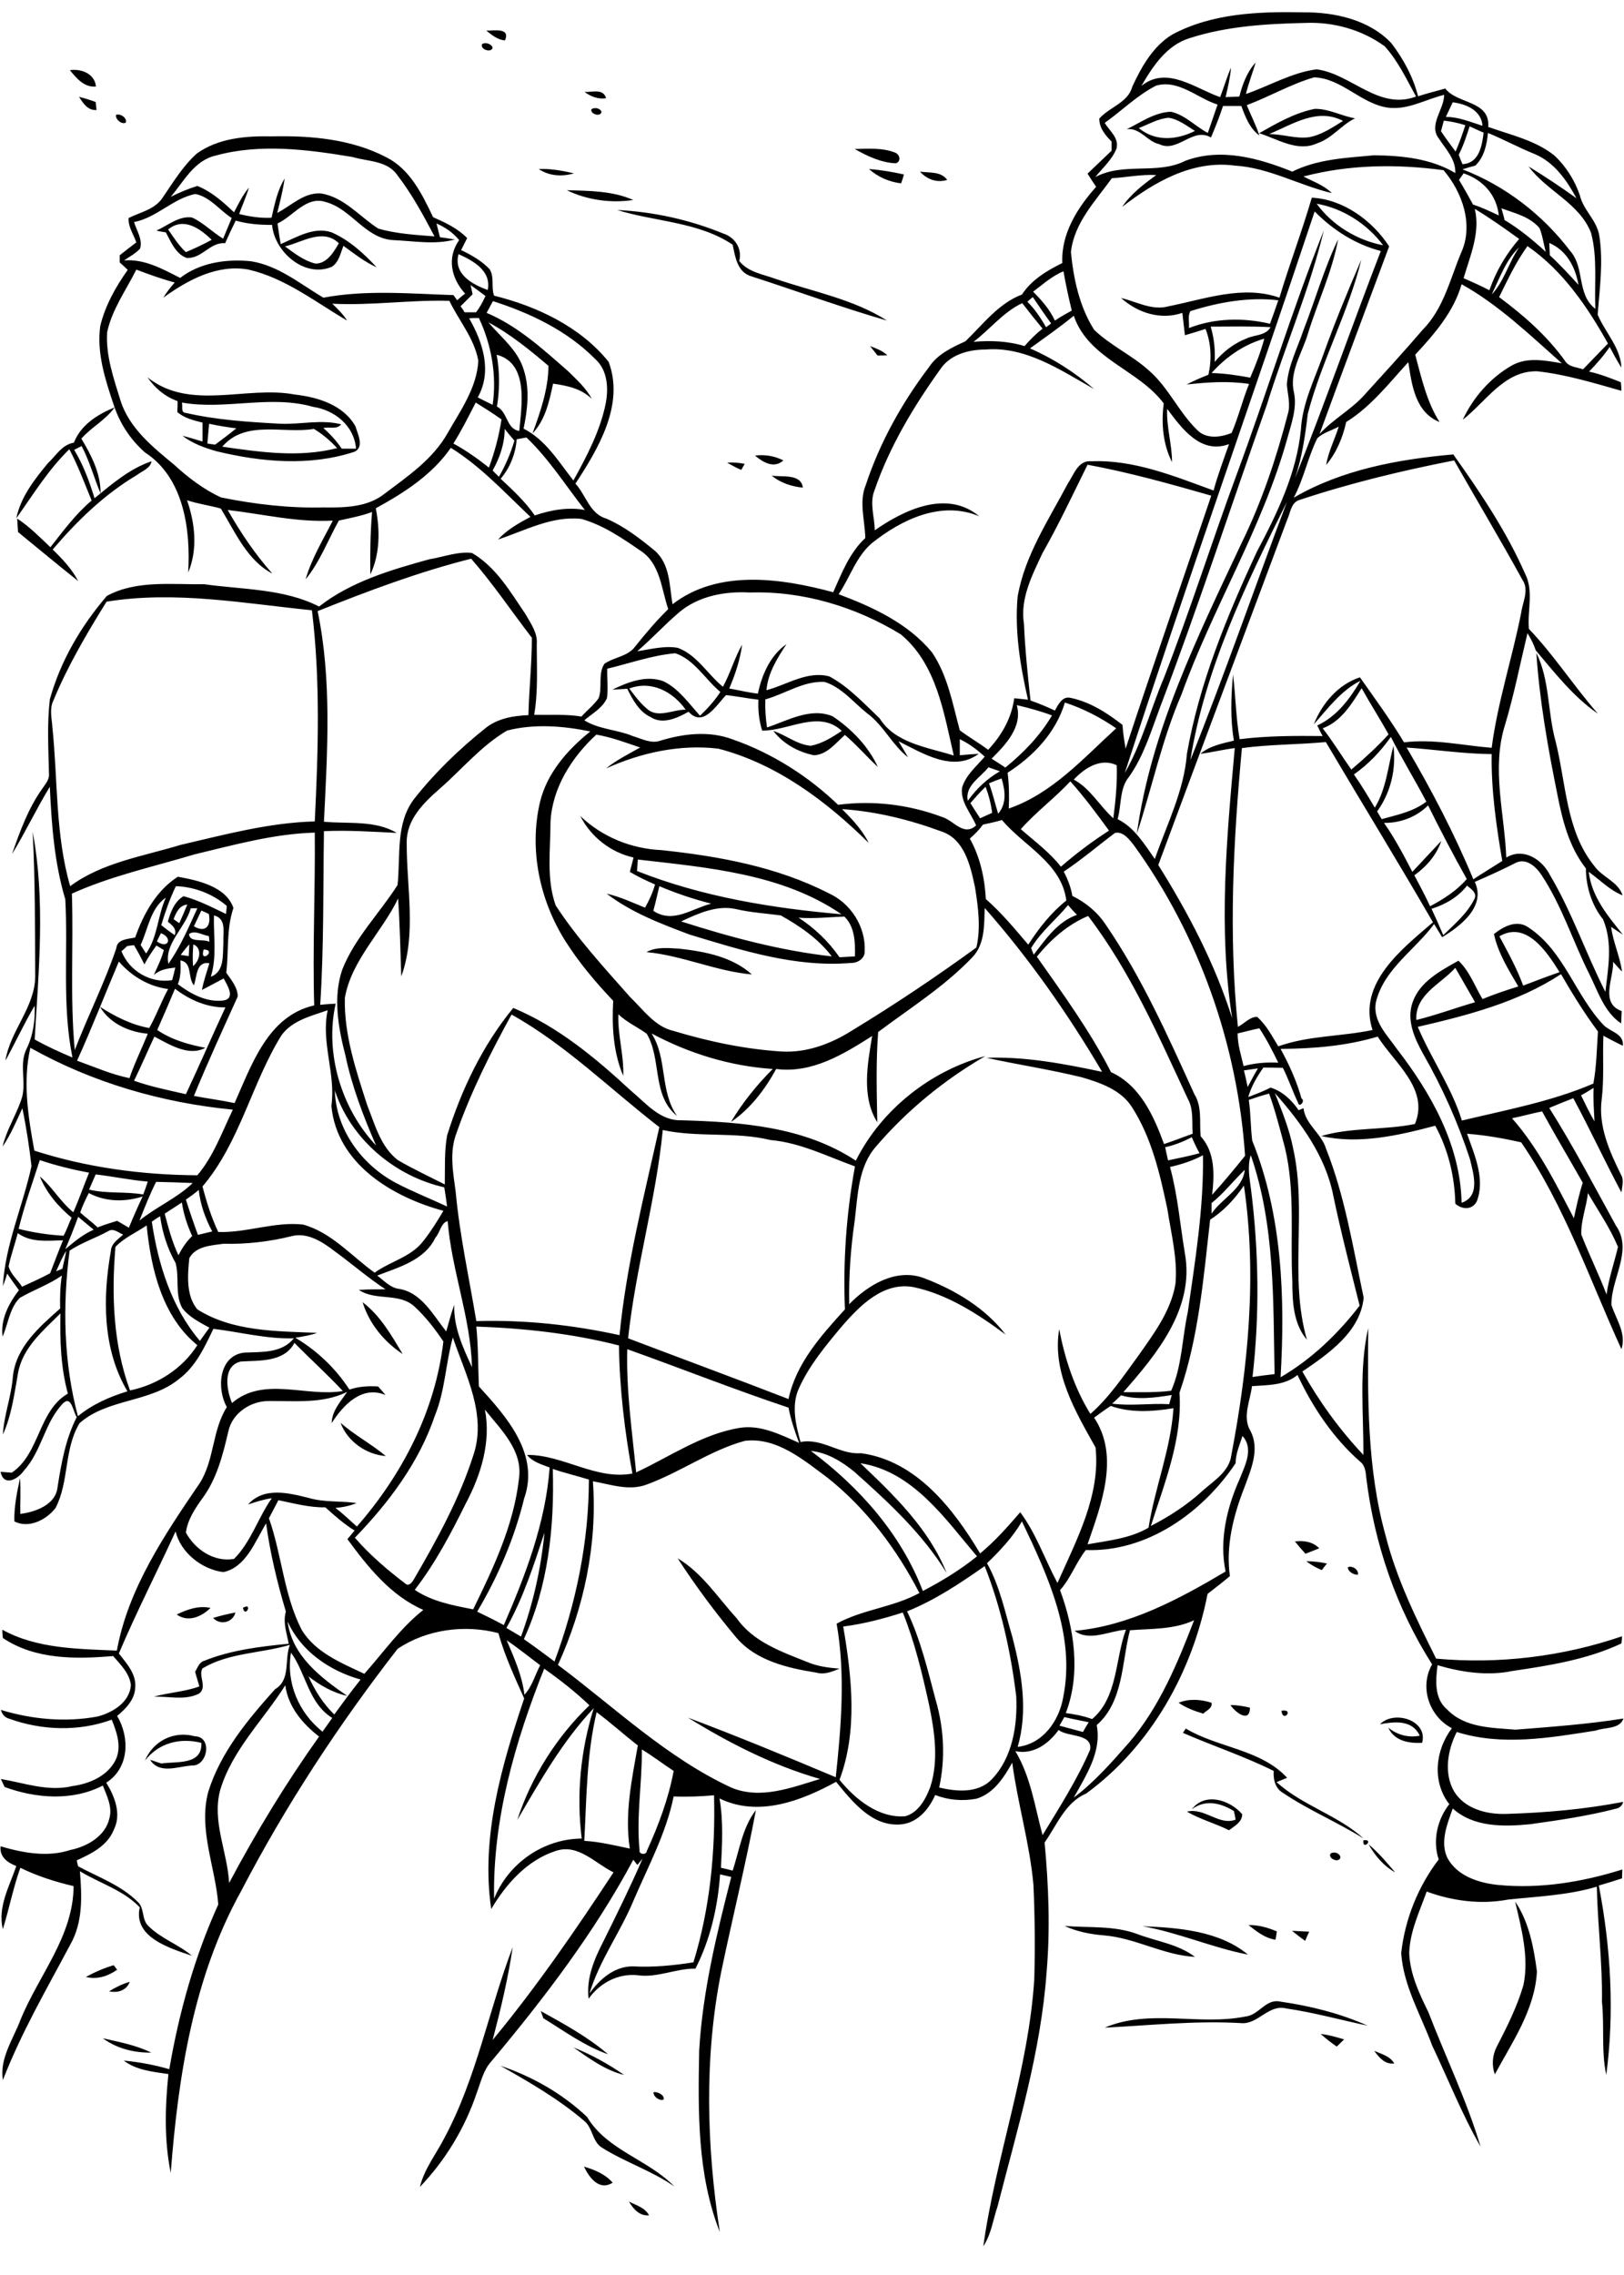 <?xml version="1.0" encoding="utf-8"?>
<!-- Generator: Adobe Illustrator 21.0.2, SVG Export Plug-In . SVG Version: 6.00 Build 0)  -->
<svg version="1.2" baseProfile="tiny" id="Layer_1" xmlns="http://www.w3.org/2000/svg" xmlns:xlink="http://www.w3.org/1999/xlink"
	 x="0px" y="0px" viewBox="0 0 567 794" overflow="scroll" xml:space="preserve">
<path d="M219.6,768.4c2.5,1.3,5.6,2.1,7,4.8C223.3,773.5,221.1,771,219.6,768.4 M203.9,756.2c3.7,1.1,7.4,2.6,10,5.6
	C209.2,764.8,205.7,760,203.9,756.2 M228.2,730.2c1.4-0.2,3.9,1,3.5,2.6C230.2,733.4,228,731.7,228.2,730.2 M174.7,721
	c11.1,3.7,21.8,9.8,30.3,17.9c6.9,11.6,21.3,14.8,30.4,24.2c-7.9-5.5-17.1-8.4-25.2-13.5c-3.5-2.1-3.2-7.1-6.4-9.5
	C195,732.6,184.8,726.7,174.7,721 M479.8,715.8c2.5,1.1,5.5,1.8,7,4.4C483.5,720.6,481.5,718.1,479.8,715.8 M200.2,714.6
	c6.3,2.5,12.2,5.8,17.7,9.6C211.3,722.6,205.7,718.4,200.2,714.6 M35.9,711.4c5.7,1.3,11.6,2.4,16.9,5
	C46.8,716.5,40.8,715,35.9,711.4 M461.1,709.9c2.8,0.3,5.5,1.1,8.2,1.9c-0.9,0.8-1.7,1.7-2.6,2.5C464.8,713,462.9,711.5,461.1,709.9
	 M188.8,701.9c8.1,4.5,16.4,9,23.5,15.1c-8.2-2.9-15.3-8.1-22.6-12.6C189.5,703.8,189,702.5,188.8,701.9 M434.9,703.8
	c4.7-0.5,7-6.3,12.1-5.2c10.4,1.5,20.9,4.1,30.5,8.4c-9.5-2-18.8-4.6-28.4-6c-6.3-1.6-9.9,5.8-16,5.1c-15.8-0.9-31.6,0.8-47.4,1.6
	C401.4,701,418.6,707.1,434.9,703.8 M38.1,695c2.3-1.4,4.7-2.6,7.2-3.3C44.2,694.7,41.1,695.7,38.1,695 M30,690
	c3.1-1.7,6.3-3.1,9.7-4.1c0.3,0.4,0.9,1.2,1.2,1.6C37.7,689.7,34,691,30,690 M451.1,673.9c2,0.1,4,0.2,6,0.3c-0.5,1.1-1,2.1-1.4,3.2
	C454.1,676.3,452.6,675.1,451.1,673.9 M435.9,671.9c3.4-0.1,6.8,0.9,9.9,2.2c-0.1,0.7-0.3,2.2-0.5,2.9
	C441.7,676.5,438.7,674.1,435.9,671.9 M398.9,672.3c12.5,0.5,26.8,1.6,36.8,9.9C423.3,679.8,411.4,674.5,398.9,672.3 M371.7,672.2
	c8.4,0.7,17.2-0.2,25.3,2.8c6.8,2.6,14.3,3.5,20.2,8c-11-0.6-20.8-6.6-31.7-7.5C380.7,675.1,376,674.2,371.7,672.2 M529,663.7
	c4.8,7,6.5,16,7.6,24.4c-0.7,13.3-8.6,24.6-14.7,35.9c-1.1-3.1-0.9-6.5,0.6-9.5c3.6-7,7.2-14.1,9.4-21.7
	C533.9,683.1,531.2,673.2,529,663.7 M464.5,647c1.1-0.9,3.2-0.3,3.5,1.2C467.7,650.4,463.6,648.8,464.5,647 M477.8,643.7
	c3.5,2.9,6.4,6.4,9.3,9.8C483.1,651.3,480.1,647.7,477.8,643.7 M476,642.3C480,641.7,475.6,646.2,476,642.3 M416.1,631.5
	c4.6-6.1,13.3-3.3,17.6,1.7c0,2.8-2.7,4.1-4.6,5.6c-4.8-2.4-10.1-3.8-14.7-6.5c6.2-1.5,11.2,5,17,2.8c-0.1-0.7-0.4-2.2-0.6-3
	C426.3,629.3,420.8,627.9,416.1,631.5 M50.6,614.5c2.9-6.9,10.1-10.5,17.4-8.5c6.3,0.1,4.5,10.5-1,10.2c-4.9,0.3-11.3,3.2-14.6-2
	c1,0.3,2.9,1,3.9,1.3c5.3-0.8,14.4,0.7,14-7.2C62.9,606.4,55.4,608.3,50.6,614.5 M413,604.8c0.3-0.5,0.7-1,1-1.5
	c11.1,6.7,26.2,7.2,35.4,17.2c-1.3,0.5-2.5,1-3.7,1.5c9,8.2,21.4,11.5,30.4,19.7c-9.1-5.7-19.2-9.9-28.1-15.9
	c-2.8-1.6-3.5-4.7-3.3-7.7C434.5,613,423.5,609.4,413,604.8 M481.8,601.8c5-5.1,16.9-1.3,14.7,6.5c-4.6,0.2-9.6-0.6-11.8-5.3
	c3.1,2.5,7,3.6,11,2.8C493,600.1,486.8,600.9,481.8,601.8 M447.4,597.1C452.1,596.3,447.9,601.5,447.4,597.1 M429.6,595.1
	c2.3,0,4.6,0.4,6.8,0.9C436.4,601.6,431.2,597.6,429.6,595.1 M411.5,594.3c3.7-1.5,7.8-1.2,11.5,0c0.4,1.9-1.8,2.7-2.9,3.8
	C417.1,597.2,414.1,596.1,411.5,594.3 M74.4,564.7c2.6-0.8,5.2-1.4,7.8-1.9C81.3,566.3,76.9,567.4,74.4,564.7 M84.8,561.2
	C88.4,559,85.7,565,84.8,561.2 M61.7,563.5c3.7-1.8,7.7-3.2,11.8-2.3C70.5,564.2,65.7,566.4,61.7,563.5 M470.6,547
	c1.5-0.7,3.9,0.9,3.5,2.6C472.8,549.8,470.5,548.5,470.6,547 M456.1,544.9c2.4,0,4.8,0.3,7.2,0.8c-0.5,0.6-1.4,1.7-1.8,2.3
	C459.6,547.2,457.7,546.2,456.1,544.9 M236.6,543.9c8.6,5.1,14,13.7,20.6,20.9c5.8,8.3,15.7,11.7,24.7,15.3c3.5,1.5,7.4,2,11.2,2.3
	c-2.5,1-5.2,2.2-8,1.4c-10-1.6-21-4.1-27.9-12.1C249.8,562.9,242.9,553.6,236.6,543.9 M452.1,538c3.1-0.4,6.3,0.1,8.5,2.4
	c-1.6,0.6-3.2,1.3-4.8,1.9C454.5,540.9,453.3,539.5,452.1,538 M118.9,496.6c4.9,4.3,10.8,7.4,15.8,11.6
	C127.9,507.7,121.3,503.1,118.9,496.6 M126.6,454.5c6.2,4.7,10.1,11.6,14,18.1C134.1,468.3,128.9,462,126.6,454.5 M225.7,332.3
	c3.5-1.9,7.5-1.4,11.4-1.2c9,1,18.5,2.8,25.4,9C250,339,238.3,333.5,225.7,332.3 M278.8,320.3c5.6,3.6,10.5,8.3,14.3,13.8
	c1.8-0.1,3.6-0.2,5.4-0.3c0.1-4.8,0-10.3-3.7-13.9C289.5,320.1,284.2,320.7,278.8,320.3 M237.8,321.6c17.2,5.5,34.7,10.2,52.6,12.2
	c-4.7-6.2-11.2-10.6-17.8-14.3c-5.2-0.7-10.5-1-15.6-2.2C250.3,315.8,243.8,318.8,237.8,321.6 M230.2,309.3
	c-0.7,2.9-1.3,5.7-2.1,8.6c6.9,4.6,13.4-0.8,20.2-2.5C242.1,313.8,236.1,311.8,230.2,309.3 M222.7,300c-0.1,1.3-0.2,2.7-0.3,4
	c22.7,9,47.2,13,71.4,15.1C273.1,304.9,247,302.8,222.7,300 M202.6,284.8c7.6,7.3,17.7,11.4,28.2,11.9c20,2.1,40.4,5.8,58.4,15
	c7.8,3.5,13.1,11.7,12.7,20.3c0.1,2.6-2.6,4.2-4.9,4.1c-19.3,1.6-38-4.4-56.2-9.9c-10.1-3.8-20.4-7.7-29-14.3
	c4.7,1.1,9,3.1,13.4,4.9c1.5-2.6,2.7-5.3,3.5-8.1c-3-1.3-6-2.7-8.8-4.4c0.4-1.6,0.9-3.3,1.3-5C213.2,297.5,206.3,292.1,202.6,284.8
	 M269.4,166c3.6,0.6,10.3-0.8,10.9,4.2C276.4,169.8,272.6,168.6,269.4,166 M253.9,161.5c2-0.2,4.1,0,6.1,0.4
	c-0.3,0.5-0.9,1.6-1.2,2.1C257.1,163.3,255.5,162.4,253.9,161.5 M263.6,159c3.4-0.4,6.8,0.1,9.9,1.7
	C270.2,163.7,266.3,161.3,263.6,159 M25.8,154.5c2.4-6.2,8.3-9.9,14.2-12.3c-3.1,4.4-8.1,6.9-11.6,10.9c3.5,5.8,6.8,12.2,6.7,19.1
	c-2.3-5.5-3.8-11.2-6.6-16.5c-0.9,0.4-1.7,0.9-2.6,1.3c3.2,5.3,5.3,11,7.1,16.9c6.1-5,12.4-10.4,19.9-12.9c-0.4,2.5-3.3,3.4-5.1,4.8
	c-11.3,6.7-20.9,16-29.4,26c3.4,3.3,6.7,6.8,8.9,11c-7.1-5.6-14-11.4-21-17.1c-0.1-1.6-0.2-3.1-0.3-4.7c4.3,2.8,7.9,6.5,11.6,10
	c4.5-5.7,8.8-11.6,14.4-16.3c-2.5-6-4.7-12.1-7.8-17.9c-7.3,7.1-12.7,15.9-18.5,24.1c1.5-7.4,6.3-13.5,11-19.2
	C19.5,159.1,21.6,155.2,25.8,154.5 M77.6,155.9c13.2,1.9,26.9,3.9,40.1,0.5c-2.4-2.6-5.1-4.9-8.1-6.7
	C98.8,151.5,85.8,146.4,77.6,155.9 M73,147.9c-0.2,2.3-0.4,4.6-0.6,6.9c0.7,0.1,2,0.3,2.7,0.4c2.5-1.9,5-3.7,7.4-5.7
	C79.3,149.1,76.2,148.6,73,147.9 M63.5,140.5c0.4,1.2-0.5,3.5,1.3,3.6c10.9,2.5,22,3.2,33.1,3.8c7.1,0.3,14.3-1.6,21.2,0.2
	c-1.4,1.9-4.2,0.8-6.2,1.3c2.4,2.1,4.6,4.5,6.4,7.2c1.6,0,3.3,0,5,0c-0.6-8-7.5-13.5-15-14.6C94.3,137.7,78.7,143.2,63.5,140.5
	 M51.5,131.7c14.9,11.9,34.5,2.8,51.4,6c8,0.9,17,3.6,21.2,11.1c0.8,2.7,3.2,7.3-0.4,8.9c-15.6,5.1-32.4,3.6-48.1-0.2
	c-4.2-1.2-8.4-2.7-11.9-5.4c2.4,0.6,4.7,1.3,7,2c0-2.2,0-4.4,0-6.6c-3.1-0.8-6.3-1.5-8.8-3.7c0.1-1.3,0.1-2.5,0.1-3.8
	C57.7,138.5,54.1,135.5,51.5,131.7 M303.8,120.8c2.1,0.8,4.3,1.6,6,3.2c-0.9,0-2.6,0.1-3.4,0.1C305.5,122.9,304.6,121.9,303.8,120.8
	 M455.1,115.2c4.1-10.5,7.2-21.5,12.1-31.7c-2.1,11.4-7.2,22-10.6,33.1c-2,6.7-6.6,13.3-4.8,20.5c1.1,5.5-1,10.9-2.4,16.1
	c-8.7,31.2-26,58.9-36.9,89.2c-6.8,15.7-10.3,32.5-15.6,48.7c4.9-36,21.3-69,36.6-101.6c7-14.3,12.1-29.5,16.1-44.9
	c1.1-3.5-0.1-7-0.3-10.5C449.8,127.5,453,121.5,455.1,115.2 M215.5,73.3c12.6,0.6,25.3,3.4,37,8.2c4.1,1.3,6.7,5.3,5.6,9.6
	c3.1,3.9,8.2,4.6,12.6,6.2c13.1,4.5,27.3,7.1,39,14.6c-15.9-4.6-31.4-10.3-47.2-15.4c-5.1-1.4-5.8-6.8-6.7-11.1
	C243.9,77.4,228.7,77.4,215.5,73.3 M197.9,66.4c7.8,0.2,16,0.2,23.2,3.4C213.2,71,205,69.8,197.9,66.4 M321.2,59.9
	c3.2,0.5,7.3-0.2,9.5,2.9C327.1,63.9,323.6,62.6,321.2,59.9 M303.4,59c4.1,0.3,8.2,1,12.2,1.9c-0.2,0.8-0.7,2.3-1,3.1
	C310.5,63.5,306.5,61.8,303.4,59 M188.1,59c4.2-0.2,8.3,0.6,12.3,1.5C196.3,61.7,191.8,61.5,188.1,59 M298.4,52
	c4.7-0.1,9.7-0.5,14.2,1.3c1.6,0.7,2.1,3,0.2,3.7C307.7,56.8,302.8,54.5,298.4,52 M40.5,40.1c1.4-0.6,4,1,3.4,2.7
	C42.5,43.6,40.2,41.6,40.5,40.1 M443.1,46.8c4.7,0,9.2,1.7,13.9,1.1c4.4-0.8,8.2-3.4,11.9-5.7C459.9,37.5,451.3,43.4,443.1,46.8
	 M439.6,46.5c6.2-3.5,12.4-7.1,19.4-8.5c4.9-0.1,9.4,2.5,14.1,3.3c-4.8,2.3-8,7-13.2,8.7C453,53.2,446.1,48.5,439.6,46.5
	 M206.5,38.1c1.1-0.7,3-0.4,3.5,0.9C209.8,41,205.9,39.8,206.5,38.1 M27.6,33.8c2,0.5,3.9,1.1,5.8,1.8c0.1,0.7,0.2,2.1,0.3,2.8
	C30.6,38.6,29,36,27.6,33.8 M204.1,32.1c2.6,0.1,6.6-1.3,7.5,2.2C208.8,34.7,206.3,33.7,204.1,32.1 M24.4,24.5
	c3.9-0.6,8.7,1.2,9.1,5.7C29.4,30.6,26.7,27.3,24.4,24.5 M168.3,15.4c1.2-0.8,3.2-0.1,3.7,1.2C171.7,18.6,167.5,17.3,168.3,15.4
	 M169.8,10.7c2.7,0,8.5-1.1,6.5,3.4C173.7,13.9,171.7,12.2,169.8,10.7 M235.2,627c-2.6,12.8-8.9,24.4-14,36.3
	c-4.6,11.1-11.9,20.9-15.4,32.5c3.5-5,8.7-9.5,15.1-9.5c7.1,0.4,14.2-0.3,21.2-1.4c5.8-18.8,7.7-38.7,7.2-58.3
	C244.6,627,239.9,627.2,235.2,627 M224.1,610.6c0.1,11.8-2,23.5-0.8,35.2c-0.3,1.5,2.4,1.7,2.5,0.3c4.1-9,7.6-18.3,9.4-28
	C231.4,615.6,227.9,612.9,224.1,610.6 M354.5,611.2c5.4,9,6.8,19.4,9.5,29.3c5.9-9.7,12.1-19.4,16.6-29.8c0.9-5.8-7.7-4.3-11-6.9
	C366.1,608.6,360.9,612.5,354.5,611.2 M371.6,599.3c-0.6,1-1.1,2-1.7,3c2.7,0.7,5.5,1.5,8.2,2.2c0.6-1.1,1.3-2.3,2-3.4
	C377.3,600.5,374.5,600,371.6,599.3 M208.3,597.6c-3.5,14.7-3.5,29.9-4.3,44.9c5.4,0.3,10.6,1.6,15.9,2.7c-1.9-12,0.7-24.2,2.8-36
	C217.9,605.5,213.3,601.3,208.3,597.6 M76.9,624.7c-3,10.9,2.5,21.6,3.1,32.5c9.4-17.7,19.8-34.8,31.4-51.1
	c-5.8-4.5-10.8-10.4-11.8-17.9C92,600.3,81.1,610.7,76.9,624.7 M172.5,662.7c5-12.4,17.2-20.9,30.6-21c-1.9-15.3-0.4-30.8,4.2-45.5
	c-10.9,11.5-18.7,25.4-26.7,39c4.9-15,13.8-29.1,25.2-40c-4.9-4.7-10.3-8.9-15.8-12.8C179.8,607.9,172,635.1,172.5,662.7
	 M101.6,576.8c-1.8,10.5,2.7,21,11,27.6c1.1-1.6,2.3-3.2,3.4-4.8C107.7,594.5,106.9,584.1,101.6,576.8 M176.9,572.5
	c2.6,6.1,5.4,12.3,6.2,19c2.7-2.9,3.7-6.9,5.5-10.3C184.7,578.3,180.9,575.2,176.9,572.5 M100.4,565.9c1.6,12.1,11.6,19.6,20.8,26
	c-5-1.1-9.5-3.7-13.5-6.8c2.2,4.9,5.1,9.5,9,13.3c3-4.1,6-8.2,9.2-12.2C115.2,583.2,105.1,576.4,100.4,565.9 M394.5,569
	c-2.9,11.2-2.2,24.9-11.6,33.1c1.8,9.3-3.7,17.5-8,25.3c7.3-5.5,13.3-12.4,19.3-19.2c10.6-12.4,16.9-27.6,22.7-42.7
	C409.9,568.8,402,568.4,394.5,569 M294.4,567.7c3,17.5,5.1,36.5-1.3,53.5c5.5,6.8,13.8,13.5,23,12.7c4.6-1.3,7.1-6,8.7-10.2
	c3-9.3,1.5-19.3-0.4-28.6c-2.4-10.9-5-21.9-9.2-32.3C308.4,565,301.4,566.8,294.4,567.7 M316.7,562.4c4.7,9.8,7.2,20.5,10,31
	c2.9,9.9,3.4,20.4,1.2,30.5c6.1,1.4,13.5,2.1,18.3-2.8c7.3-7.6,9.1-18.9,8.6-29.1c-1.9-15.5-5.3-30.9-11-45.4
	C335.1,552.7,326.4,558.5,316.7,562.4 M176.8,568.2c1.7,1,3.4,2,5.1,3c4.3-11.7,7-23.9,8.2-36.3
	C186.4,546.2,182.7,557.7,176.8,568.2 M356.8,531c-3.2,5.5-7.6,10.2-12.2,14.6c4.5,8,6.3,17.1,8.9,25.9c3.2,12.4,5.5,25.6,1.8,38.2
	c8.8-1,14.5-9.1,15.9-17.3C375.6,570.8,365.8,549.9,356.8,531 M97.2,523.6c-1.1,2.1-2.2,4.2-3.3,6.3c4.5,12.8,5.2,26.8,11.4,38.9
	c4.8,8,13.9,11.6,21.9,15.4c6.7-7.5,12.6-16,20.6-22.3c-11.4-5-19.3-14.9-26.5-24.7c0.8-1,1.7-2,2.5-3c-3.7-2.3-7-5.2-10.2-8.1
	C108,526.2,102.6,524.7,97.2,523.6 M193,512.7c0.6,20.2-1.6,40.9-10.1,59.4c3.6,2.5,7.1,5.1,10.7,7.8c7.5-20.3,12-41.8,12-63.5
	C201.4,515.1,197.1,514.1,193,512.7 M283.1,506.4c16.9,12.6,31.5,29,39.1,48.9c6.7-3.5,13.1-7.4,18.9-12.1
	c-11.1-13.1-22.4-29.7-40.7-32.5c11.8,11.2,24,23,30.1,38.3c-8.4-13.7-20.3-24.7-32.2-35.3C293.9,510.1,288.9,507,283.1,506.4
	 M433.8,501.2c-1,3.1-2.4,6.2-2.4,9.5c-11.5,17.2-30.9,31.1-52.3,30.3c-3.4,4.3-5.3,9.9-9,14c5,13.5,7.3,29.2,2,42.9
	c3.1,0.4,6.2,1,9.2,2.1c9-7.6,8-20.9,11.8-31.2c-5.8,0.4-12.8,4.3-17.9,0.4c19.1-1.7,36.5-11.1,52.7-20.7c-2.3-11,0.5-22.5,5-32.5
	C434.7,511.4,437.8,505.6,433.8,501.2 M260,502.9c-12,3.3-22.4,10.9-34.1,15.2c-6.2,2.4-12.7,0-18.9-1.1c1.6,22-3.1,44.1-12.2,64.1
	c19.8,14.8,37.9,32.3,60.5,42.8c10.2,4.3,21.1,0,31-3c-16.4-4.7-31.7-12.5-46.1-21.4c17.3,6.5,34.5,13.6,51.6,20.8
	c1.9-17.8,3.4-36,0.3-53.6c9.1-5,19.8-5.7,28.9-10.7c-7.9-15.3-18.4-29.3-31.9-40.1C280.6,509.6,271.2,501.5,260,502.9 M169.3,492
	c2.2,11.2-1.4,22.8-6.6,32.6c-5.2,10.5-10.7,21-17.9,30.3c6.1,4.1,13.3,5.4,20.4,6.8c7.1-14.5,14.2-29.5,16-45.7
	C182.6,506.2,174.8,498.9,169.3,492 M382,494.8c9,13.5,2.5,30.3-2.3,44.2c7.2-1.3,14.8-2,21.3-5.8c2.2-14,7.8-27.5,8.7-41.7
	c-7.3,1.2-14.9,1.7-21.9-0.8C385.8,492,383.9,493.4,382,494.8 M391.4,487c-1,1-2,1.9-3.1,2.9c6.6,0.9,13.2-0.2,19.9,0.2
	c0.3-1.1,0.6-2.1,0.9-3.2C403.3,487.8,397.2,488.7,391.4,487 M219,470.9c-0.4,14.4,1.7,28.7,3.1,43c11.8-5.5,22.9-13.3,35.9-15.5
	c7.4-1.3,14.4,2.3,21,5.2c-1.5-4-2.9-8.1-3.7-12.3C256.4,485,237.8,477.6,219,470.9 M102.8,468.7c-3.6,6.8-12.2,6.1-18.7,6.5
	c-6.5,1.5-5,9.9-3.1,14.5c11-9.5,25.9-2,38.7-4.2C114.3,479.7,108.4,474.4,102.8,468.7 M151.9,493.9c-5.5,16.4-16.1,30.5-28,42.8
	c5.2,6,11.3,11.2,17.6,16c1.4,1.3,2.7-0.9,3.3-2c7.9-13.6,15.6-27.6,20.4-42.6c4.9-14.2-2.6-28.1-7.1-41.3
	C155.6,475.8,155.4,485.3,151.9,493.9 M166.3,463c0.7,7,0.6,13.9,0.9,20.9c9.6,10.5,21.3,23.6,15.8,39.1
	c-3.4,13.9-9.1,27.2-16.4,39.5c3.1,1.5,6.2,3,9.3,4.7c7.6-17.5,14.6-35.8,16-55c-2.8-1.1-5.9-1.9-7.9-4.4
	c12.6-0.1,24.1,8.9,36.8,6.5c-2.7-14.7-4.5-29.7-4.7-44.7C199.8,465.4,183,463.6,166.3,463 M19.6,443.7c0.6-0.2,1.7-0.7,2.2-0.9
	c0.4-2.1,1-4.1,1.3-6.2C21.7,438.8,20.7,441.3,19.6,443.7 M101.6,431.5c-7.7,1.9-15.7,2.8-23.6,2.6c-4.2,0.6-9.6,0.8-11.9,5
	c-0.6,5.9-1.2,13.1,2.8,17.9c12.3,7.8,27.7,7.6,41.8,8.2c-2.5,0.9-5.1,1.3-7.6,1.7c7.6,4.5,14.1,10.7,18.9,18.1
	c3.2-1.1,6.6-1.3,10-1.1c0.9,1,1.8,2,2.6,3c-8.2-3.5-14.8,3.5-18.8,9.8c0.1-4.3,3.1-7.5,5.4-10.9c-8.5,4.2-18.1,3.1-27.3,3.2
	c-6.3-0.1-12.9,4.2-14.2,10.7c-1.9,8.1-4,16.4-9,23.2c-2.6,3.6-5.2,7.5-5.8,12c3.2,5.9,9.8,10.4,16.8,9.2c6-6,8.4-14.4,13.2-21.2
	c-2.8,0.4-5.6,1.3-8.3,2.2c5.6-6.3,14.4-4,21.5-2.2c5.4,1.5,11,0.9,16.4,1.7c-2.4,1-4.9,1.5-7.4,1.7c2.7,2,5,4.3,7.5,6.5
	c15.9-18.2,27.4-40.4,30.2-64.6c-2.9-4.3-6.1-8.5-10-12.1c-5.4-5.1-13.6-1.9-19.5-5.9c3.1-0.2,6.2-0.2,9.3-0.2
	c-6.1-4-11.6-8.8-17.5-13.1C112.8,433.6,107.4,429.9,101.6,431.5 M6.2,430.4c-1,3.9-2.4,7.7-3.2,11.6c0.7,2.7,3.2,4.7,4.7,7.1
	c3.3-1.5,6.6-3,9.8-4.7c1.5-3.8,2.9-7.7,4.5-11.5C16.6,433,10.9,433.8,6.2,430.4 M37.8,429.7c-4.4,2.4-9.3,4-13.5,6.8
	c-2.5,19.1-2.1,39,2.9,57.8c5.1-4.2,11.1-6.8,17.3-8.7c-8.7-14.6-8.7-32.6-5.8-48.9c0.1-2.7,2.5-4.1,4.3-5.8
	C41.4,430.3,39.6,428.5,37.8,429.7 M40.3,435.2c-1.4,16.8-0.8,34.1,5.1,50.1c9.5-2,18.2-7.5,23.5-15.8c-12.3-10-16.2-26.7-17.7-41.8
	C47.6,430.2,43.3,432,40.3,435.2 M152,432c-3.8,7.9-12.8,10.3-20.3,13.2c2.3,1.7,4.4,4.1,7.3,4.6c8.1,1.1,12.2,9.2,16.8,14.9
	c0.9-3.1,1.7-6.3,2.8-9.3c-0.3,7.7,3,14.9,6.2,21.8c-0.5-17.4-7.1-33.7-8.5-51C154,426.7,153.6,430.3,152,432 M53,426.4
	c2.2,14.8,6.9,30,16.8,41.6c1.1-1.5,2.2-3.1,3.3-4.6c-3.4-1.9-7.1-3.7-9.5-6.9c-2.6-4.8-0.9-10.6-2.3-15.7
	c-2.9-5.1-4.6-10.6-5.4-16.3C55,425,54,425.7,53,426.4 M27.3,424.7c-1.4,3.8-2.9,7.6-4.5,11.3c3.1-2.6,6.2-5.2,9.9-6.8
	C30.9,427.7,29.1,426.2,27.3,424.7 M57.5,423.6c1.3,4.9,2.6,9.9,4.8,14.5c1.3-2.5,2.8-4.8,4.8-6.7c-1.7-3.7-3-7.6-3.6-11.7
	C61.5,421,59.5,422.3,57.5,423.6 M554.4,416.4c-0.5,4.9-2.5,9.6-2.3,14.5c2.7,7,6.1,13.8,8.8,20.9c0.8-5.7,2.7-11.1,4-16.6
	C562.1,428.5,558,422.6,554.4,416.4 M28,423.2c2,1.8,4.1,3.3,6.1,5.2c2.2-0.9,4.5-1.6,6.8-2.3c1.4,0.8,2.7,1.6,4.1,2.4
	c1.5-3.7,3.1-7.3,4.8-10.9c-6.2,2-13,1.9-18.8-1.2C29.9,418.6,28.8,420.8,28,423.2 M64.9,418.7c1.3,4.1,2.7,8.2,4.2,12.3
	c1.7-0.4,3.3-0.8,5-1.2c-2.4-4.5-4.2-9.4-4.7-14.5C68,416.5,66.5,417.6,64.9,418.7 M422.5,425.7c-2.3,20.3-4,41.1-10.7,60.4
	c1.1,16-5.2,31.5-10,46.5c6.6-3.4,12.9-7.5,18.3-12.5c3.9-3.4,9.1-6.6,9.8-12.2c5.9-30.9,9-62.8,4.4-94.1
	C431.1,418.5,427.2,422.7,422.5,425.7 M54.5,412.5c-2.2,4.4-4,8.9-5.8,13.5c5.9-4.8,13.1-7.8,18.6-13.1
	C63,412.7,58.7,412.6,54.5,412.5 M33.4,409.9c-0.8,1.8-1.5,3.5-2.3,5.3c6.2,1.5,12.7,0.6,18.9,1.7c0.6-1.5,1.1-3,1.6-4.5
	C45.5,411.9,39.5,410.6,33.4,409.9 M423,419.9c0,0.9,0,2.8,0,3.7c3.5-5.3,10.9-8.5,11.6-15.3C430.6,412.1,427.3,416.5,423,419.9
	 M13.9,404.9c-2.6,8-5.4,15.9-7.4,24c5.1,1.3,10.4,2.1,15.7,2.4c1.1-2,1.8-4.2,2.8-6.3c-4.7-3.9-8.8-8.7-11.1-14.4
	c4.4,3.7,7.2,8.9,11.7,12.5c2-4.5,3.6-9.2,5.5-13.8C25.3,408.2,19.5,406.8,13.9,404.9 M436.8,415.3c2.7,21.6,3,43.6,0.5,65.3
	c2.6-0.4,5.1-0.7,7.7-1c-0.5-25.5,0.2-51.9-8.3-76.4C435.4,407.1,436.3,411.3,436.8,415.3 M408.5,407.3c2.7,9.9,3.5,20.1,5.2,30.2
	c3.4,19.1-9.7,35-21.5,48.4c5.6,0,11.2,0.2,16.7-0.5c3.8-8.6,3.8-18.3,5.8-27.4c2.6-18.2,5.6-36.4,5.3-54.8
	C416.5,405.1,412.5,406.4,408.5,407.3 M406.8,400.4c0.3,1.5,0.7,3.1,1,4.6c3.7-0.8,7.4-1.5,11-2.5c-1-1.8-1.9-3.7-2.7-5.6
	C413.1,398.5,410,399.7,406.8,400.4 M231.4,394.4c-2.4,24.5-9.5,48.2-12.1,72.7c18.7,7.1,37.4,14,56,21.2
	c2.6-12.4,11.4-22.2,19.7-31.3c-0.7-16.7,0.5-33.5,3.5-49.9c-9.7-3.5-19.1-8.3-29.5-9.2C256.7,394.9,243.8,397.1,231.4,394.4
	 M527.9,390.3c9.1,10.3,15.3,22.8,21.6,34.9c0.9-4.2,1.8-8.4,3.1-12.4c-4.7-8.3-9.6-16.5-14.2-24.9
	C534.9,388.6,531.4,389.6,527.9,390.3 M436,383.9c0.7,4.7,0.6,9.5,1.2,14.2c10.5,26,11.5,54.9,9.9,82.6c10.8-6.3,20-15.1,27.6-25
	c-3.2-12.8-6.5-25.5-9.2-38.4c-2.7-13.8-11.3-25.5-20.4-35.8c2.5,6.3,5.1,12.7,6.4,19.4c4.9,22-1.5,44.9,4.8,66.7
	c-4.8-5.6-5.1-13.5-5.1-20.5c-0.8-15.5,1.1-31.3-2.6-46.6c-1.7-6.3-3.3-12.7-5.5-18.8C440.7,382.3,438.3,383.1,436,383.9
	 M116.9,380.6c0.4,13.7,9.4,25.9,21.2,32.2c5.9,3.1,12,5.5,18,8.3c-0.3-2.2-0.6-4.5-1-6.7C137.8,410.5,122.5,397.6,116.9,380.6
	 M552,382.3c1.5,3.1,3,6.2,4.7,9.1c-0.2-3.9-0.5-7.8-0.3-11.7C554.9,380.6,553.5,381.5,552,382.3 M434.3,373.6
	c0.5,1.9,0.9,3.8,1.3,5.8c1.2-2.2,2.3-4.4,3.6-6.5C437.5,373.1,435.9,373.4,434.3,373.6 M12,401.6c18.3,5.9,37.7,8.5,56.9,8.6
	c5.7-6.7,8.6-15.1,12.4-22.9c-24.7-2.4-49-9.4-70.7-21.6C7.9,377.5,9.8,389.7,12,401.6 M432.1,360.7c0,3.9,1.2,7.6,2.1,11.4
	c3.9-1.1,8-1.4,12.1-1.2c-2-4.1-4.1-8.2-6.6-12C437.2,359.4,434.7,360.1,432.1,360.7 M159.4,395.4c-2.6,6.7-1.2,13.8-0.3,20.6
	c1.4,15.2,4.7,30.1,7.2,45.1c16.8-0.5,33.6,1.3,50,4.9c2.4-24.6,8.6-48.6,13.9-72.6c-17.1-13.2-32.6-28.7-51.6-39.3
	C171.3,367.4,164.4,381.1,159.4,395.4 M98.3,361.3c-10.5,16.9-14.5,37.4-27.6,52.8c1.4,5.4,3.1,10.8,5.5,15.9
	c10,0.3,19.7-3.7,29.6-2.6c9.9,2.7,16.9,11,25,16.8c5.5-4,12.9-5.5,17.1-11.2c2.6-3.3,4.8-6.8,6.9-10.4
	c-17.8-4.8-37.2-16.4-39.1-36.6c1.6-11.2-3.7-22.1-1.3-33.4C108.7,354.6,102.1,356.1,98.3,361.3 M61.1,345.1
	c-2,4.8-4.1,9.6-6.2,14.4c5,3.4,10.9,5.1,16.8,6.2c-5.8,3.2-12.6-1.2-17.8-3.9c-2.4,5.1-4.6,10.3-7.1,15.4c5.9,2.1,12,3.3,18.1,4.7
	c4.7-10,9.1-20.2,13.8-30.3C72.3,351.7,66.2,349,61.1,345.1 M545,340c-14.9,9.8-32.7,14.4-50,18.4c4.7,11.1,11.8,21.1,15.4,32.7
	c15.4-3.7,31.2-6.6,45.9-12.9c1.1-5.9,1.2-12.1,1.6-18.2C553.2,353.7,549,346.9,545,340 M494.5,356c6.9-1.7,13.6-4.2,20.5-6.2
	c-2.3-4-4.6-8-6.9-12C503,343.5,494,347.1,494.5,356 M63,335.2c0.1,2.8,0.2,5.6-0.9,8.3c4.5,3.4,10,6.4,15.9,5.7
	c4.4-0.7,1.3-5.4,0.1-7.7c-2.5,1.3-5,2.7-7.6,4c0.6-3.2,1.7-6.2,2.6-9.3c-4.7-0.8-4.3,4.7-5.4,7.7C65.4,341.1,67.3,336,63,335.2
	 M26.9,370.2c6.1,2.2,12,4.8,18.3,6.1c1.8-5.3,4.3-10.3,6.4-15.5c-6.5-0.6-13.2-3.5-16.7-9.4c5.3,3.4,11,6.3,17.2,7.4
	c2.5-4.4,4.2-9.2,6.6-13.6c-6.8-0.9-12.8-4.5-17.2-9.6C36.6,347.1,32.1,358.8,26.9,370.2 M71.1,331.4
	C69.5,336.7,76,331.5,71.1,331.4 M67.5,329.6c-0.2,2.5-0.3,5.1-0.1,7.6C69.7,335.4,70.8,331,67.5,329.6 M63.1,333.3
	c0.7,0.1,2.1,0.3,2.8,0.4c0.1-1.4,0.1-2.7,0.2-4.1C65,330.8,64,332,63.1,333.3 M44.4,330.2c-0.5,0.5-1.5,1.4-2,1.8
	c2.8,7,10.2,11.3,17.7,10.1c0.4-1.5,0.8-3,1.1-4.4c-2.7,0.3-5.4,0.7-7.5,2.6c1.3-2.9,2.7-5.7,3.5-8.7c-0.6-0.4-2-1.2-2.6-1.6
	c-1.5,2.1-3,4.3-4.2,6.6c-1.1-2.3-2.3-4.5-3.6-6.7C46.3,329.9,45,330.1,44.4,330.2 M56.2,325.7c-0.5,1-1,1.9-1.4,2.9
	C58.8,331.4,60.4,327.3,56.2,325.7 M523.5,326.8c3,5.6,6.1,11.2,8.3,17.2c4.2-1.6,8.4-3.2,12.7-4.7
	C540.2,332.4,532.9,321.2,523.5,326.8 M66,326c0.2,3.1,4.9,1.6,7.1,2.7c0-0.5-0.1-1.5-0.2-2C70.6,326.4,68.1,324.5,66,326
	 M362,333.9c9.2,13.1,18.6,26,25.9,40.3c10.1,4.6,14.9,15.2,18.5,25.1c3.4-1.1,6.6-2.4,10-3.6c-0.3-4.1,0.4-8.5-1.7-12.2
	c-10.2-21.9-20-44.4-34.8-63.8C372.7,322.7,366.8,328,362,333.9 M74.7,319.5c-0.2,7.2,1.1,14.4-1.1,21.4c4.9-1.8,4.1-7.7,4.4-11.9
	C77.8,325.5,79.2,320.6,74.7,319.5 M70.3,317.8c-0.9,1.8-1.7,3.7-2.6,5.5c4,2.4,6.1-0.1,5.2-4.3C72.1,318.6,71.2,318.2,70.3,317.8
	 M66.6,317c-1.8,6.7-9.3,12.4-7.8,19.4c4.2-6,7.1-12.8,10.1-19.4C68.3,317,67.2,317,66.6,317 M360,330.9c0.2,0.6,0.7,1.7,0.9,2.3
	c4.2-5.4,8.3-11.5,15.1-13.9c-1.1-1.1-2.1-2.2-3.1-3.4C368.7,321,363.4,325.2,360,330.9 M60.6,320.8c0.5,0.4,1.5,1.1,2,1.4
	c1-2.2,1.9-4.3,2.8-6.5C62.6,316,61.5,318.5,60.6,320.8 M49.1,329.8c0.6,1,1.3,2,1.9,3c4.1-5.8,4-13.2,6.9-19.5
	C52.5,317,51.7,324.3,49.1,329.8 M499.8,317.2c1.4,3,2.8,6.1,4.1,9.2c4-3.9,8.4-7.6,10.9-12.7c1-2.1-1.3-3.5-2.6-4.6
	C509.1,313.1,504.6,315.7,499.8,317.2 M61.4,309.3c-2.1,4.4-3.7,8.9-5.1,13.6c1.5,1.2,3.1,2.4,4.7,3.5c0.8-2.2-0.9-3.5-2.4-4.7
	c0.9-3.3,2.4-7.2,5.5-8.9c5.2,1.4,10,3.9,14.8,6.2c0.1-0.7,0.2-2.1,0.3-2.8C74.3,312,67.9,309.5,61.4,309.3 M371.4,304.2
	c1.4,2.7,2.5,5.5,3,8.5c4.7,2.3,8.8,5.7,11.7,10.1c12.6,18.4,21.7,38.9,30.9,59.1c2.8,4.5,1.7,9.9,2.2,14.7c5.1,5.6,4.8,13.4,4,20.4
	c4-4.4,7.8-9,11.5-13.6c-2.6-38.7-16-76.9-38.9-108.5c-1.6-2-3.7-4.8-6.5-4.2C383.3,295.2,377.6,300.1,371.4,304.2 M67.9,298.2
	c-14.3,4.3-29.1,7.5-42.8,13.7c0.6,18.2-0.7,36.4,1,54.6c4.6-12,10.4-23.4,14.5-35.5c0.3-3.3,4.1-3.2,6.6-3.8
	c2.9-8.3,7.5-16.5,14.9-21.2c7.1,1.3,16.8,3.4,19.4,10.9c-2.5,7.3-1.6,15.1-2.5,22.6c1.7,2.5,4,5.1,4,8.3
	c-5.2,11.5-10.5,23-15.3,34.7c4.7,0.9,9.5,1.5,14.2,2.5c6-13.4,11.6-30.4,27.8-34.1c-0.6-20.1,0.4-40.2,0.2-60.3
	C95.6,291,81.7,294.9,67.9,298.2 M343.2,287.8c-1.3,1.8-2.9,3.4-4.6,4.9c3.6,6.4,5.2,13.8,5.6,21.1c5.5,4.8,10.1,10.4,14.8,15.9
	c3.7-5.7,7.9-11.1,13.3-15.4c-1.7-13.1-14.7-18.9-22.5-28.1C347.6,286.9,345.4,287.3,343.2,287.8 M483.2,287.2
	c3.8,5.4,6.9,11.3,9.9,17.1c3.4-3.6,6.7-7.2,10.1-10.8c-1.6,4.9-5.2,9-9.4,12c1.9,3.6,3.8,7.1,5.5,10.8c4.7-2.5,9.3-5.4,12.8-9.5
	c-4.7-8.4-9.2-17-13.5-25.7C494.6,285.1,489,287.3,483.2,287.2 M338.8,280.3c1.1,1.8,2.2,3.5,3.4,5.3c1.4-0.6,2.8-1.3,4.2-1.9
	c-0.4-3.1-1.2-6.2-2.3-9.1C342.2,276.4,340.5,278.4,338.8,280.3 M356.4,289.4c4.8,4.2,10,8,14,13.1c5.3-4.6,10.9-8.8,16.8-12.6
	c-4.3-5.9-8.6-11.7-13.5-17.2C368.2,278.6,361.7,283.4,356.4,289.4 M345.3,273.4c1.3,3.5,2.1,7.1,3.2,10.6c3.1-3.6,2.4-8.2,1.2-12.3
	C348.2,272.2,346.7,272.8,345.3,273.4 M337.9,279.5c3-4.2,6.7-7.7,11.2-10.3c-1.3-0.5-2.7-0.9-4-1.4
	C342.3,271.4,336.8,274.2,337.9,279.5 M374.9,272.1c5.8,3.1,9,9.2,13.8,13.5c0.8-6.1,1.4-12.3,1.2-18.5
	C384.4,264.4,378.7,268,374.9,272.1 M491.1,260.9c8.7,14.8,16.7,30.1,23.3,46c3.3-2.2,6.8-4.3,10.1-6.4c-2.1-12.3-3.9-24.8-3.7-37.3
	C510.8,263.1,501,261.6,491.1,260.9 M433.6,261.1c-3,32.3-4.7,64.9-1.4,97.3c2.2-1.1,4.1-3.5,6.7-3.5c3.2,2.8,5.2,6.7,7.4,10.3
	c10.6-3.8,22-3.4,32.9-5.7c-5.3-16.3,10.3-28.3,21.1-37.6c-12.2-21.1-25-41.9-37.4-62.9C453.1,259.9,443.3,259.8,433.6,261.1
	 M472.7,270.3c2.6,3.7,5,7.7,7.3,11.6c4-6.6,4.6-14.3,6.5-21.6c1,8.1-0.9,16.3-5.7,22.9c0.5,0.9,1.1,1.8,1.6,2.7
	c5.4-1.5,11-2.6,15.6-6.1c-4-7.6-8.5-14.9-12.4-22.6C482,262.3,477.8,266.7,472.7,270.3 M208.2,256.4c-8.6,7.9-15.4,18.6-16,30.5
	c0,9.7-1.5,19.8,1.8,29.1c7.5,11.5,16.9,21.7,26,32c4.6,4.4,8.6,10.3,15.1,11.8c12.3,3.7,25,6.4,37.8,7.2c8.8,0.5,17.3-2.7,24.7-7.4
	c14.8-9,29.3-18.7,43.3-28.9c1.6-7,0.6-14.2-0.5-21.1c-1.6-7.4-3.6-16.7-11.7-19.4c-11.1-4.1-22.8-7-34.7-7.8
	c3.5,3.5,7.1,7.3,9.3,11.8c-14.8-14.6-32.1-27.6-52.5-32.9c-13.4-1.6-27,1.4-39.2,6.9c3.6-2.9,7.8-5,11.9-7.3
	C218.5,259.2,213.5,257.3,208.2,256.4 M177,255c-9,5.3-15.8,13.6-23.6,20.4c-5.5,4.8-11.5,10.7-11.4,18.6
	c-0.1,15.5,3.5,31.9-1.9,46.8c-0.3-9.1-0.5-18.2-1.1-27.2c-5.7,11.8-16.3,21.5-18.6,34.7c-0.3,12.9,3.9,25.3,7.8,37.4
	c2.7,6.8,4.7,14.6,10.7,19.2c5.3,3.1,10.9,5.7,16.4,8.5c0.1-5.7-0.2-11.5,0.8-17.1c5-16,12.4-31.5,23.1-44.5
	c15.6,6.5,28.8,17.5,41.1,28.9c5.2,4.3,10.1,10.5,17.5,10.3c21,0.6,43,2.2,61,14.1c8.9-17.8,26.1-31.4,45.2-36.5
	c-14.3,8.3-27.3,18.9-38.1,31.5c-6.3,7.1-6.4,17.1-7.5,26c-1.4,9.6-2.1,19.4-1.9,29.1c6.6-6.8,16.5-12.7,26.1-9.1
	c10.8,4.1,21.4,10.4,28.5,19.7c-9.7-7.2-20.3-14.1-32.3-16.6c-10.3-1.8-18.4,6.3-24.6,13.4c-5.7,6.8-11.5,13.7-15.2,21.8
	c-2.8,6-1.2,12.8,0.5,18.9c7.6-1.5,13.7,4.5,21.1,3.9c19.3,2.6,32.3,19.4,41.6,35c5.2-4.3,9.6-9.3,14-14.4c5.6,7.5,8.6,16.5,13,24.7
	c6.6-14.9,15.1-30.6,13.3-47.3c-7-12.5-15.2-26.2-12.7-41.3c2,10.4,5.3,20.5,10.9,29.6c6.7-5.9,11.6-13.3,16.8-20.4
	c5.4-7.7,11.3-15.5,12.9-25c0.8-8.8-1.5-17.4-2.8-26c-2.6-12.3-5.5-25-12.4-35.7c-3.8-6-11-8.5-17.5-10.4c-11-2.7-22.3-4.4-33.3-6.8
	c13.6-0.5,27.2,2.1,40.4,4.9c-11.9-20.2-25.5-39.6-41-57.2c-0.2,5.9,0.1,12.6-4.3,17.2c-9.7,10.2-21.7,17.7-32.9,26.1
	c-0.8,10.5-0.5,21-0.3,31.5c-5.6-8.9-3.4-20.3-1.8-30.1c-10.1,6.4-21,13.1-33.5,11.5c-3.9,7.1-9,13.9-15.8,18.5
	c4-6.7,9-12.9,14.6-18.5c-14.9-1-29.2-5.4-42.3-12.4c5.6,8.8,2.8,20.2,8.9,28.8c-8.9-7.1-5.3-19.8-10.6-28.7c-3.3-2.4-7-4-9.9-6.8
	c-0.3,7.2,2,14.3,1.7,21.5c-3.5-8.2-4-17.4-3.5-26.2c-6.2-6.5-12-13.4-16.8-21c-8.9-14.2-12.6-31.8-8.8-48.2
	c2.4-10.2,9.6-18.4,17.6-24.8C197,253.4,186.5,252.5,177,255 M351.8,269.7c0.5,4.1,0.6,8.3,0.4,12.5c15.1-5.2,26-17.5,37.5-28
	c-5.5-3.8-11.5-6.9-17.9-9C368.6,255.8,360.8,263.9,351.8,269.7 M355,246.1c2.1,7.6-3.9,13.8-8.8,18.7c1.6,1,3.2,2,4.8,3.1
	c6.4-5.2,12.1-11.1,16.3-18.2C363.3,248.2,359.2,247.1,355,246.1 M461.8,254.2c3.6,4.6,6.6,9.6,10,14.4c4.6-3.9,9-7.9,13-12.3
	c-3-5.4-6.4-10.7-9.4-16.1C471.9,245.7,468.3,251.8,461.8,254.2 M219.7,240.3c1.9,2.5,3.7,5,6.1,7c3.8,3.6,9.1,0.3,13.6,0.4
	C234.9,241.4,227.5,237.4,219.7,240.3 M212,233.4c-0.1,3.4,0.4,6.9-0.1,10.3c-1.6,3.5-5.1,5.3-7.9,7.7c5.1,3.2,11.4,3.2,16.9,5.5
	c3.1,0.9,6.4,2.8,9.7,1.6c8.2-2.5,17.1-3.5,25.3-0.4c13.7,4.8,26.3,12.8,36.7,22.8c12.2-1.6,24.7-0.1,36.2,4.2c4.2,1.2,7.6,7,12,3
	c-1.8-4.3-5.6-8.3-4.9-13.2c1.3-4.4,5-7.4,7.9-10.8c-2.6-2.4-5.5-4.6-8.7-6.1c0,1.9,0,3.8,0,5.6c2.2-0.2,4.4-0.4,6.6-0.5
	c-8.9,6.6-19.6-0.2-28-4.4c1.1,1.9,2.3,3.7,3.3,5.6c-5.5-4.3-8.5-11.1-14.2-15.3c-4.8-3.8-8.9-9.1-14.9-11
	c-7.4-0.4-13.8,4.2-20.7,6.1c-0.1,3.3,0.1,6.6,0.6,9.8c7.2-2.4,15.2-7.1,22.9-3.9c6.6,4.4,12.5,10.5,15.8,17.7
	c-3.9-3.6-7.4-7.7-11.5-11.2c-3.2,2.8-6.2,6.9-10.8,7.1c-5.5-1.1-10.8-4-14.2-8.5c4.5,1.5,8.3,4.8,13.1,5.2c4-0.8,7.5-3,10.8-5.2
	c-8-7.5-18.5,0-27.8-0.1c-1.1-3.5-1.5-7.2-1.3-10.8c-3.8-0.4-7.5-1.2-11.3-1.6c-3.4,3.5-8,11.5-13.1,5.8c-3.9,2.2-9,4.6-13.2,1.9
	c-4.1-1.9-6.3-6.1-8.2-9.9c-1.7,0.1-3.5,0.2-5.2,0.3c5.4-2.6,11.8-5.2,17.9-2.9c5.3,2.6,8.8,7.7,12.7,12c2.6-2.5,5.1-5.2,7.1-8.3
	c-5.3-4.4-9-11.2-15.7-13.5C227.7,228.7,219.9,231.5,212,233.4 M37.2,210c-6.9,11.1-13.6,22.5-18.6,34.6c-1.4,2.9-0.5,6.2-0.3,9.3
	c1.9,18.4,1,37.4,6.2,55.4c11.2-8.3,25.4-10.4,38.5-14.4c15.5-3.6,31-7.8,46.9-8.2c1.2-24.5,2-49.2-1-73.7
	C85.1,210.6,61.1,206.1,37.2,210 M236.9,213.9c-5,4.3-9.4,9.1-14.4,13.4c4.7-0.7,9.4-2,14.1-1.2c6.8,2.5,10.4,9.2,15.8,13.6
	c2.6-4.7,4-10,6.7-14.7c-0.7,5.3-2.4,10.4-4.5,15.3c3.4,0.6,6.6,1.4,10,1.8c1.4-6.6,4.3-13.3,10-17.3c-3.2,4.9-6.5,10.1-7,16.1
	c7.2-1.9,14.3-6.9,22-4.8c6.7,3.6,12,9.4,17.5,14.6c5.5,8.8,16.8,10.1,25.9,13c-3.5-15-6-31.9-18.5-42.3
	c-15.7-9.6-34.2-15.2-52.7-14.6C253.2,206.3,243.7,208,236.9,213.9 M110.9,213.3c5,24.1,3.4,49,2.2,73.5c8.4,0.8,17.9-0.6,25.4,3.9
	c-8.5-0.4-16.9-1-25.4-0.6c-0.3,20.2,0,40.4-1.3,60.6c1.8-0.2,3.6-0.3,5.4-0.4c-3.9,17.2,2,36.7,14.1,49.5
	c-4.4-10.1-8.4-20.5-10.7-31.4c-2.5-9.7-4.4-20.3-1.1-30c4.4-11.1,13-19.6,19.3-29.5c1.1-10.1-0.8-21.6,5.9-30.2
	c7.2-9.1,15.6-17.2,24.6-24.4c4.2-3.5,9.8-4.5,15.2-4.7c0.2-9,1.2-18,1.2-27c-7.1-9.2-13.5-18.8-21.2-27.6
	C146.2,199.6,128.4,206.3,110.9,213.3 M415.6,265.3c11.9-29.7,22.4-60.1,33.7-90.1C435,203.9,420.7,233.4,415.6,265.3 M364,193
	c-3.6,7.7-7.9,15.9-6.5,24.7c0.4,8.9,1.3,17.9,2.3,26.8c2.9,1,5.7,2.2,8.5,3.5c1.2-2.1,2.6-5.2,5.6-4.4c6.7,1.4,12.6,5.2,18,9.4
	c0.2,2.8,0.6,5.5,1.1,8.3c9.7-29.5,20-58.9,29.9-88.3c-14.3-4.1-28.6-8.1-43.2-10.8C374.6,172.5,369.7,183,364,193 M453.4,174.6
	c-2.7,1-2.9,4.5-4,6.8c-15,40.2-30.1,80.3-45,120.5c10.5,16.8,19.8,34.5,25.8,53.5c-4.9-31.3-1.9-63,0.9-94.3c-4,0.5-8,1.5-12,2
	c3.3-2.8,7.6-3.6,11.7-4.6c-1.3-7.6-1-15.4-0.3-23.1c0.9,7.5,1,15.1,2.3,22.6c9.6-1.2,19.3-1.2,29-1.1c-0.7-1.2-1.3-2.5-1.9-3.7
	c6.8-3.1,11.4-9.3,15.1-15.6c-6.8,3.4-11.4,9.7-16.3,15.2c2.9-7.3,8.5-13.9,16.1-16.4c5.3,7.5,10.7,14.9,15.4,22.7
	c10.3-1.3,20.5,1.1,30.6,1.9c2.1-16,7.2-31.4,10.3-47.1c0.5-3.8,2.9-8,0.4-11.6c-7.7-14-15.9-27.7-23.8-41.6
	C489.3,164.3,471.1,168.7,453.4,174.6 M180.4,153.3c-0.4,5.1-2.3,9.9-5.6,13.8c4.3,4,8.6,8,11.9,12.8c5.6-1.9,11.7-3,17.5-1.9
	c-6.7-8.5-12.5-17.8-20.4-25.3C182.7,152.9,181.6,153.1,180.4,153.3 M176.2,149.7c0,5.1-1.7,10.1-4.2,14.5c0.7,0.8,1.5,1.5,2.2,2.2
	c2.3-4,4.1-8.2,5.4-12.6C178.4,152.4,177.3,151.1,176.2,149.7 M166.1,140.5c-2.5,4.8-4.9,9.7-7.8,14.3c4.4,2.4,8.5,5.3,12.4,8.4
	c2-5.4,3.5-11,4.4-16.8C172.2,144.3,169.1,142.4,166.1,140.5 M173.4,123.8c1.1,6,1.1,12.1,0.1,18.1c3.8,1.9,3.3,7.9,7.8,8.5
	C182.1,141.5,184.7,126.8,173.4,123.8 M423,130.2c4.5,0.1,9,0.8,13.5,1.6c1.9-4.4,3.7-9,4.9-13.6C434.2,120.3,428,124.6,423,130.2
	 M422.7,114c1.2,4,1.6,8.1,1.4,12.3c3-3.6,6.8-6.5,11.2-8.2c2.8-1.3,6.6-0.9,8.3-3.9C436.6,113.8,429.7,114,422.7,114 M163.8,111.1
	c4.8,8.4,8.1,18.5,3,27.6c1.7,0.9,3.4,1.7,5.2,2.6c1.5-10.2-0.4-21-4.8-30.3C166.3,111,164.7,111,163.8,111.1 M359.6,121.6
	c8.1,3.5,15.7,8.4,22.4,14.2c-11.7-6.6-23.9-15-38-13.8c-5.9,0-12.4,1.8-15.8,7c-9.3,13-17.7,27-22.9,42.2
	c-1.8,4.5,0.1,9.3,0.1,13.9c10.3-7.2,25.2-14.3,36.5-4.9c-13.2-5.6-27.1,1.1-37.4,9.3c-5.6,4.7-7.7,12-11.7,17.9
	c12,4.5,24.3,10.2,32.6,20.3c5.5,8.1,7.2,18,9.7,27.2c3.2,2.4,6.7,4.4,9.9,6.8c4.7-5,8.2-11.1,9.1-18c1.6,0.2,3.2,0.3,4.8,0.5
	c-2.7-11.8-4.7-23.9-3.6-36c2.5-14.4,10.8-26.7,17.5-39.4c2.1-3.1,3.6-8.3,8.3-7.8c14.8-0.6,28.9,5.2,42.6,10.2
	c1.5-5.5,3.5-10.8,5.4-16.2c-9.9,3.7-16.5-5.5-21.6-12.3c-0.3,6.3,1.7,12.4,1.7,18.6c-3.2-6.3-3.8-13.6-2.9-20.5
	c-8.9-11.9-26.3-15.5-31.4-30.6C369.9,114.3,364.7,117.9,359.6,121.6 M339.9,119.3c5.9-0.5,12-0.3,17.8,1.5c1.9-2.2,4-4.3,6.3-6.1
	c-2.4-2.9-4.8-5.9-7.1-8.9C350.3,108.9,345.7,114.9,339.9,119.3 M415.6,108.6c-1,1.7-0.3,4-0.5,5.9c8.9-3.5,19-3.7,28.3-1.5
	c1-2.7,2-5.5,2.9-8.2C435.9,103.6,425.4,105.5,415.6,108.6 M172.1,105.1c-0.7,1.4-1.5,2.7-2.2,4.1c10.9,4.6,19.7,12.7,28.5,20.4
	c3,3,6.2,5.8,8.2,9.6c-3.7-3.6-8.6-4.6-13.5-5.3c-1.3,6.1-2.7,12.7-7.2,17.4c2.8-7.6,5.5-15.4,5.6-23.6c-6.6-5.6-13.3-11.1-21-15.2
	c4.5,5.3,10.4,9.8,12.4,16.7c2.1,6.6,1.3,13.7-0.1,20.4c7.7,3.9,12.2,11.5,17.4,18.1c4.7-8.5,9.4-17.4,11.3-27
	c1-5.3,0.6-11.6-3.7-15.4C198,115.4,185.2,109.3,172.1,105.1 M358.7,105.3c2.6,2.6,4.7,5.7,6.5,8.9c0.5-0.3,1.4-1,1.8-1.3
	c-2.2-3-4.3-6.1-6.4-9.2C360.2,104,359.2,104.8,358.7,105.3 M164.3,99.5c0.2,1.1,0.5,2.1,0.7,3.2c-1.4,1.4-2.8,2.8-4.2,4.2
	c0.4,0.5,1.1,1.5,1.4,2.1c1.3,0,2.6,0,4,0c1.4-1.8,2.4-3.7,3.3-5.7C167.8,102,166.1,100.8,164.3,99.5 M360.7,101.8
	c3,3,5.8,6.2,7.6,10.1c1.9-1.3,3.9-2.4,5.9-3.5c-1.1-4.5-2.1-9.1-2.9-13.7C367.3,96.3,364.1,99.3,360.7,101.8 M47.6,94.1
	C44,101.3,39.1,108,37.4,116c-0.5,8.2,2.3,16.1,4.7,23.9c3.1,9.6,11.2,16.1,18.7,22.3c4.9,4.5,10.3,8.6,16.3,11.4
	c11.8,2.4,23.8,3.8,35.8,3.5c7.3,0.1,15.4,0,21.4-4.8c8.1-6.1,16.8-12,21.9-21c4.5-7.9,10.3-15.9,10.8-25.4
	c-1.4-7.8-6.8-14-10.1-20.9c-13.6-0.4-27.2,1.7-40.9,1c1.9,1.8,3.8,3.7,5.2,5.9c-11.1-6.5-21.7-14.9-34.4-17.8
	c-10.9-2-21.2,3.6-29.8,9.8c1.2-1.9,2.5-3.6,4-5.3C56.5,97.4,52.1,95.8,47.6,94.1 M160.1,88.7c-1.9,6.9,4.8,10.6,10.2,12.5
	C171.6,94.5,165.2,91,160.1,88.7 M520.8,102.8c4.3-4.5,6-11.3,9.6-16.5C525.7,90.8,523.6,97.1,520.8,102.8 M533.3,85.9
	c-4,5.5-6.9,11.7-9.9,17.8c8.5,6.3,16.6,13.4,22.9,22.1c1.3,2.3,4.1,2.3,6.4,3.1c2.9-3,5.8-6,8.7-9C554.2,107,545.6,94.4,533.3,85.9
	 M530.5,86.4c0.1-0.1,0.4-0.3,0.5-0.4C530.9,86.1,530.6,86.3,530.5,86.4 M540.9,84.8c0.1,1.4,0.1,2.9,0.2,4.3
	c3.5,3.2,6.8,6.8,10,10.3C550,93.2,547,87.4,540.9,84.8 M531,86C531.6,85.4,531.6,85.4,531,86 M99.5,86c3.3,2.4,6.6,5,10.6,6
	c4,0.1,6.5-4.1,8.2-7.1C112.7,79.5,105.5,84.6,99.5,86 M58.7,80.1c1.9,2.7,3.7,5.6,6.2,7.9c3.1-1.3,6.1-2.7,9-4.3
	C69.7,79.6,64,75.7,58.7,80.1 M459,73.8c-21.8,65.4-45,130.4-66.3,196c6-10.4,9-22.2,13.7-33.3c9.1-23.3,16.6-47.2,25.3-70.7
	c10.5-28.3,19.3-57.3,30.5-85.4c-5,20.8-13.6,40.5-19.9,60.9c-12.5,35.2-24,70.7-37.3,105.6c-3.1,8.3-5.7,17-10.8,24.2
	c-3.4,4.1-2.6,9.9-4,14.8c5.9,2.9,9.3,8.7,13,13.9c4.2-12.1,10.2-23.8,11.2-36.7c4.3-24.6,13.9-47.9,24.4-70.5
	c7.1-13.4,13.9-27.4,15.4-42.7c0.5-9.2,4.8-17.6,7.8-26.1c4-11.2,8.6-22.3,13.3-33.2c-4.5,18.4-13.9,35.4-18.7,53.8
	c-0.9,7.6-2,15.3-4.5,22.6c10.5-26.3,19.8-53,30-79.4C473.2,85.3,465.4,80.3,459,73.8 M524.2,72.7c0.4,1.4,0.8,2.7,1.1,4.1
	c5.2,3.1,9.9,7,14.4,11.1c-0.8-2.8-1.1-5.6-2.2-8.3C534.1,75.6,528.8,74.4,524.2,72.7 M514.9,72.9c2,8.3-1.6,16.3-3.9,24.2
	c3,1.3,6.1,2.7,9,4.2c2.3-6.6,5.8-12.6,10.4-17.9C525.3,79.7,520.2,76.1,514.9,72.9 M459.7,71.1c5.4,7.5,14.2,12.8,23.2,14.5
	C477.3,78.1,468.8,72.7,459.7,71.1 M46.8,77.5c0.9,3,3.1,6.1,2.1,9.3c-1.6,1.7-3.7,2.8-5.6,4.1c7.1-0.6,13.5,3,19.6,6.1
	c7-5.4,16.3-6.7,24.8-5.8c9.5,1.5,17.1,7.9,25.2,12.7c14.9-2.8,30.3-1.4,45.4-0.9c0.3,0.4,1,1.3,1.3,1.8c0.9-0.8,1.8-1.6,2.8-2.3
	c-4.8-5.3-6.5-12.4-2.1-18.7c-2.1-2.6-4.9-4.5-7.9-5.8c0.4,1.6,0.8,3.2,1.2,4.8c1.7,0.2,3.5,0.5,5.2,0.8c-7,1.9-14.4,0.5-21.6,0.2
	c-9.7-0.6-14.5-10.9-23.5-13.3c-6.8-2.2-11.2,4.9-16.8,7.5c0.3,2.4,0.7,4.8,1.1,7.2c5.6-2.4,11.6-6.2,17.8-4.1
	c6.1,2.7,11.2,7.3,15.7,12.2c-4.2-1.9-7.9-4.8-11.6-7.5c-1,2.6-1.6,5.7-4,7.3c-9.5,4.1-20.1-5.2-20.9-14.6c-4.3,0-8.5-0.3-12.7-1.5
	c-1.3,2.6-2.5,5.2-3.7,7.9c-5.3-0.5-8.2,5.6-13.5,5.1c-3.8-1.4-5.4-5.6-7.2-8.9c-0.8-0.1-2.5-0.4-3.3-0.6c4-1.8,7.8-5.2,12.4-4.6
	c4,1.8,7.1,5.1,10.9,7.4c1-2.4,2-4.8,3-7.2c-4.3-2.8-7.6-7.4-12.7-8.4C60.3,69.3,54.7,76,46.8,77.5 M509.4,62.8
	c1.7,2.8,3.3,5.7,4.9,8.6c3.1,1,6,2.4,9,3.8c-0.8-7.2-5.5-12.4-12.3-14.7C510.6,61.1,509.8,62.2,509.4,62.8 M391.8,72.2
	c3.1-4.6,7.5-7.9,11.9-11.1c-5.2-0.3-10.3,0.8-15.5,1.1c-5.7,7.9-13.2,15.6-14.3,25.8c0.9,9.3,3,19.1,8.1,27.1
	c5.7,5.5,13.1,8.8,19,14.1c6.9,5.9,10.5,14.6,17,20.9c3.1,3.2,8.2,2.6,12,1c2.4-5.5,3.8-11.5,6.1-17.1c-7.3-1.1-14.5-0.6-21.8,0.2
	c2.5-1.3,5-2.4,7.6-3.4c1.2-5.3,1-10.9-1-16c-2.4,0.8-4.8,1.5-7.2,2.2c-0.3-2.6-0.6-5.2-0.9-7.8c-7.6,2.6-15.6,0-21.4-5.2
	c5.5,1.3,10.8,4.5,16.6,2.9c12.6-2.5,25.9-7.5,38.7-3c3.5-11.7,7.9-23.2,11.3-34.9c10.9,0.5,21.2,8,27,17
	c-8.1,21.8-16.3,43.6-24.3,65.5c4.7-5.2,11.1-8.5,15.8-13.8c6.8-7.5,13.7-15,20.3-22.7c7.2-7.3,9.5-17.6,13.3-26.7
	c4.5-9.7,0.5-21.2-6.1-28.9c-16.3-2.2-33-2-48.9,2.2c3.4,1.8,7.1,3,9.9,5.8c-11.4-2.7-22-8.9-33.9-9.6
	C416.3,55.8,402.9,63.6,391.8,72.2 M75.3,54.3c-7.5,1.7-11.1,9-15.7,14.4c3-1.5,6.1-2.8,9.3-3.8c5,2,9,5.6,12.8,9.2
	c1.6-3,3-6,5.2-8.6c-0.9,3.1-2.3,6.1-3.4,9.2c3.7,0.9,7.5,1.5,11.3,1.3c1.1-4.7,2-9.5,4.6-13.7c-0.6,4-1.6,8-2.6,12
	c4.9-2.5,9.2-7.1,15.1-6.8c8.2,1.2,13.6,8.1,20.2,12.3c6.3,1.8,13,2.2,19.6,2.7c-3.9-7.4-7.9-14.8-13-21.4
	c-3.5-5.1-10.3-4.7-15.6-6.3C107.5,52.2,90.9,50,75.3,54.3 M519.5,46.4c-0.4,4.1-1.3,8.4-4.4,11.4c-1.5,0.4-3,0.8-4.5,1.3
	c14.9,5.7,28.1,15.9,37.7,28.6c5.1,5.9,2.1,15,8.7,20.1c-0.4-8.8,0.8-17.8-1.5-26.5c-4-10.4-15.5-14.6-21.8-23.2
	c5.7,3.5,11.3,7.2,16.7,11.1c-3.4-6.3-7.7-12.5-14.5-15.4C530.4,51.6,525.1,48.7,519.5,46.4 M513.1,44.1c-1.1,3.4-2.2,6.8-3.8,9.9
	c0.4,1.1,0.8,2.2,1.3,3.3c5.8-0.3,6.8-6.3,7.4-11C516.3,45.6,514.7,44.8,513.1,44.1 M504.1,42.1c-0.3,1.2-0.7,2.5-1,3.7
	c1.6,2.4,3.4,4.8,5.1,7.1c1.3-3,2.4-6.1,3.4-9.2C509.1,42.9,506.7,42.4,504.1,42.1 M397.6,44.7c5.8,4.8,13.2,4.2,19.6,1
	c-2.9-1.8-5.8-4.1-9.2-4.6C404.3,41.4,401,43.4,397.6,44.7 M507.2,35.7c-0.8,1.7-1.6,3.4-2.4,5.1c4.5,0,8.6,1.8,12.8,3.1
	C517.2,38.5,511.9,36.3,507.2,35.7 M435.3,36.7c1.4,3.5,3.2,6.9,4.4,10.6c-3.4-2.5-4.9-6.5-6.3-10.3c-2.1,0-4.3,0-6.4,0
	c-1.2,3.7-2.7,7.4-4.2,11c-6.4-3.8-11.6,5.5-18.1,2.3c-4.2-0.9-6.6-5.8-11.3-5.2c4.9-2.4,9.7-5.9,15.4-6.1c5,1.1,8.5,5.1,12.9,7.4
	c1.1-3.3,2.3-6.6,3.4-9.9c-7-2.2-13.7-8.9-21.5-6.6c-6.6,3.4-11.9,8.7-17.9,13c1.7,2.8,5.1,5.3,4.1,9c-1.6,3.9-4.8,6.7-7.4,9.9
	c10-5.3,21.7-0.7,31.5-5.7c12.4-4.6,25.6-0.9,37.3,3.8c8.8-4.4,18.9-4.8,28.5-5.7c9.7,0.1,19.9,1.1,28.4,6.2c0.2-4.8-3.3-8.3-5.7-12
	c-3.8-4.8,1.8-10.1,1.8-15.3c-6.5,1.6-12.6,5.3-19.4,4.5c-9.5-1.2-16.3-10.3-26-10.6C450.8,29.3,443.3,33.7,435.3,36.7 M415.4,13.3
	c-8,2.4-12.9,9.8-16.9,16.7c8.9-7.2,18.8,0.9,27.5,3.9c1.3-3.4,2.3-6.9,3.8-10.3c-0.3,3.5-1.1,6.9-1.9,10.3c1.6-0.1,3.2-0.1,4.8-0.2
	c1.1-4.3,2.7-8.6,5.7-11.9c-1.1,3.7-2.5,7.3-3.4,11c8.2-2.8,16-7.5,24.7-8.6c12.1,1.6,21.6,14.4,34.7,9.5c-3.3-6-6.3-12.4-10.9-17.5
	c-7.9-5.8-17.9-8.6-27.7-8.2C442.3,8.3,428.4,9.1,415.4,13.3 M409.2,12.1c13.9-7.5,30.3-8.1,45.8-7.8c11-0.1,23.1,2.6,30.8,10.8
	c4.2,5.5,7.6,11.8,9.3,18.5c3.1-1,6.3-1.8,9.5-2.7c4.2,5.5,15.7,4.1,15,13.4c7.8,2.8,16.3,4.6,23,9.9c4.1,3.8,7.2,8.7,9,14
	c1.2,5.2,6,8.7,6.8,14.2c1.4,9.1,0.1,18.3-0.6,27.4c2.6,6.2,8,11.5,8.3,18.5c-1.5-2.3-2.8-4.8-4.1-7.2c-2.1,3.1-4.6,5.9-7.2,8.6
	c3.8,0.8,7.5,2.3,11.1,3.7c0.1,0.7,0.2,2.2,0.2,3c-9.6-2.7-19.3-5.7-29.3-6.8c-11.5-0.4-18,10.6-26.1,16.9
	c3.6-7.7,9.5-14.5,16.9-18.8c5.4-3.2,11.8-1.9,17.7-0.9c-11.1-9.8-21.9-20.3-35-27.6c-2.8,9.7-9.5,17.4-16.2,24.6
	c2.2,8.1,4,16.4,8.5,23.5c-8.5-3.4-9.7-13-10.9-20.9c-6.8,7.4-13,15.5-21.7,20.9c-1.2,5.5-3.4,10.7-7,15c0.8-4.7,3-8.9,4.4-13.4
	c-2.5,1.4-5.5,2.1-7.5,4.1c-3.3,6.7-4.7,14.1-8.2,20.7c16.8-9.8,36.5-13.4,55.7-15.1c9.3,13.1,18.5,26.7,25,41.5
	c3.2,6.1,0.8,13,1.4,19.4c8.8,9.2,15.7,20,24.1,29.6c-8.6-5.9-15-14.2-21.7-22.1c-0.7-2.1-1.7-4.1-2.9-6
	c-2.6,10.8-4.7,21.6-7.9,32.2c-4.7,15.1-0.1,30.8,0.5,46.1c6-3.6,12.5,0.6,15.3,6.2c7.7,13,12.5,27.3,19.3,40.7
	c1-8.5,2.6-17.2-0.8-25.3c-4-5-6-11.5-6-17.8c-5.9-7.5-8.2-16.8-10-26c-3.3-16.3-6.2-32.7-7.3-49.2c4.7,9.4,3.9,20.7,6.7,30.8
	c3.7,14.6,3.6,31.3,13.5,43.5c2.8,4,8.4,5.5,9.9,10.3c-4.5-1.8-7.9-5.4-11.8-8.2c1,8.7,6.6,15.3,11.9,21.9c-1.4-0.9-2.8-1.8-4.1-2.7
	c0.7,5.4,3.1,10.3,3.8,15.6c-1.1-1.1-2.1-2.3-3.1-3.4c0.2,5.8-4.7,14.4,3,17.2c-0.1,1.4-0.1,2.9-0.2,4.3c-6-4-8.1-11.3-11.2-17.4
	c-5.7-11.4-9.5-23.7-16.6-34.4c-1.9-2.9-5.3-6-8.9-4.3c-4.7,2.4-9.5,4.6-14.4,6.7c4,8.5-4.9,15.4-11.4,19.3
	c-0.9-1.5-1.9-3.1-2.8-4.6c-6.7,9.1-17.5,15.7-20.3,27.2c-1.3,6.6,3.9,11.5,7.3,16.4c12,15.5,22.2,33.7,22.6,53.7
	c6.7-2.3,4.1-10.2,2.9-15.3c-4.2-12.8-9.7-25.1-16.4-36.8c-3-5.4-5.8-11.7-3.6-17.9c2.5-7.2,9.8-11,16-14.5
	c3.9,3.7,5.7,8.9,8.4,13.4c4.1-1.7,8.3-3.1,12.5-4.4c-3.4-5.8-7.1-11.7-8.5-18.3c3.4-2.7,8.1-5.2,12.2-2.2
	c12.3,8.2,16.2,23.6,26.1,34c2.4,2.4,7.1,2.9,6.7,7.2c-2.3-1.1-4.6-2.3-6.8-3.5c-0.3,7.4,0.3,14.9-0.6,22.3
	c-1.2,9.2,2.7,18,6.7,26.1c1.2,1.9,0.4,4.2,0.2,6.3c-5.8-10.9-11-22.1-16.8-32.9c-2.8,1.1-5.6,2.2-8.4,3.4
	c8.4,13.3,15.7,27.3,23.3,41.1c6,8.6-1.7,18.4-1.6,27.6c1.6,5.1,5.3,9.9,3.5,15.5c-11.1-24.3-19.8-50-35-72.2
	c-6.2-1.4-12.5-2.5-18.9-3c2.6,7.4,6.4,15.8,3.4,23.6c-1.6,3.1-5.2,2.9-7.5,0.8c-0.2-9.5-2.5-18.9-7-27.2
	c-12.8,3.4-26.7,6.6-39.8,3.6c10.5-3.1,21.9-2,32.7-4.2c5.1-12.2-7.2-21.3-13-30.5c-11,3.3-22.5,4.2-33.9,4.3
	c3,5.5,5.6,11.2,7.3,17.3c1.5,0.8-0.8,3.4-1.2,1.5c-1.9-4-3.3-8.2-5.3-12.2c-2.3,0-4.5-0.1-6.8-0.1c-2.2,3.1-4.2,6.5-5.3,10.3
	c2.6-1,5.3-2,7.8-3.3c4.2,1.3,7.4,4.4,9.8,7.9c0.6-0.2,1.1-0.5,1.7-0.7c0.6,5.6,6.3,8.8,7.9,14.2c6.6,16.7,9.4,34.5,13.1,51.9
	c-1.1,11.9-12.3,19.6-21.4,25.8c5.9,10.5,13,20.3,21.3,29.1c0.1-14.7-1.6-29.8,1.7-44.3c-0.2,24.3-0.5,49,6.1,72.6
	c3.8,15,10.7,29,17.6,42.8c21.8,2,44.2-0.7,64.9-7.8c0,0.6-0.1,1.8-0.2,2.5c-11.9,5.6-25,7.7-38,9.6c-8.7,1.8-17.7,0.5-26.2-2
	c-0.7,5.3-1.2,11.7,3.4,15.5c6.2,6.4,15.5,6.3,23.8,7c12.6-1,25.2-1.9,37.7-3.9c-1.3,3.8-6.4,3-9.6,4.2c-15.9,2.5-32.8,5.5-48.6,0.5
	c-3.2,6.3-4.6,14.4-0.9,20.8c3.8,6.1,11.4,8,18.1,7.8c13.7-0.4,27.4-1.6,40.9-4.2c-0.3,1.2-1.1,2-2.2,2.3c-10,2.6-20.2,4.1-30.3,5.5
	c-9.2,0.9-19.7,1.1-27-5.5c-1.9,5.4-4.5,11.6-1.9,17.2c3.4,6.4,11,8.8,17.8,9.5c14.6,1.4,29.3-1,43.3-5.4c0,0.8-0.1,2.3-0.1,3.1
	c-2.7,0.9-5.4,1.7-8.1,2.5c4.2,21.7,5.5,44.2,2.6,66.1c-1.8-8.4-0.6-17-1.5-25.5c0.2-13.4-1.5-26.8-1.8-40.2
	c-10.1,3-20.6,3.4-31,4.5c-9.5,1.8-19.4,0.5-28.4-2.8c-2.5,7-5.9,14-6.1,21.5c0.3,7.3,3.5,14.1,6.7,20.6c6,15.6,13.4,30.8,18.2,46.9
	c-6.5-11.3-11.3-23.5-16.9-35.3c-3.9-10.6-10-20.7-10.8-32.2c1.3-11.8,5.9-23.3,13.1-32.7c-2.2-6.5-0.5-14,3.7-19.3
	c-6.1-7.8-4.9-18.9,0.9-26.5c-8-4.2-11.4-14.4-6.9-22.3c-12.5-19.6-20.2-42.1-23-65.2c-0.2-2-0.4-4.3-2.2-5.6
	c-9.4-8.3-16.5-18.9-21.8-30.2c-4.5,3.7-10.4,3.5-15.9,3.9c-0.6,5.1-3.4,10.7-0.6,15.5c3.5,6.5,0.2,13.7-2.1,20
	c-3.8,9.7-6.5,20.4-5,30.8c-2.5,2.1-5.2,4.2-7.8,6.2c-5.3,27.2-19.8,53.2-42.4,69.7c-7.3,3.1-10.2,11-14.5,17.1
	c1.4,15,2,30.2,0.7,45.2c-2,27.9-10.2,54.7-17.1,81.7c-1.6,4.7-2.2,9.8-5,14c4.4-31.4,15.8-61.5,17.8-93.3c0.3-11,0.2-22-0.3-32.9
	c-1.3-14.4-5.5-28.3-7.4-42.6c-2.9,5.2-6.5,10.8-12.5,12.6c-4.8,0.9-9.8,0.5-14.4-1.3c-2.3,5.2-6.4,10-12.5,10.3
	c-9.8,0.5-16.5-8.1-22.1-14.9c-12.2,6.7-27.2,12.4-40.7,5.8c1.4,8,0.9,16.2,0.5,24.2c1.4,0.3,2.7,0.6,4.1,1
	c2.3-7.1,3.5-15.3,8.1-21.1c-3.5,18.7-8.2,37.6-12.1,56.4c-6,29.9-5.1,60.8-0.5,90.8c-7.9-20-7.6-42.1-7.2-63.3
	c1.2-20.6,6.1-40.7,11.2-60.6c-1.3-0.3-2.6-0.6-3.9-0.9c-0.8,11.4-3.4,22.7-8.6,32.9c-6.8-0.1-13.3,3.3-20.2,2.3
	c-6.8-0.7-13.2,2.7-17.1,8.2c-0.9-7.1,2-13.9,5.2-20.1c4.7-9.5,9.4-19,13.6-28.7c-0.5,0.5-1.3,1.6-1.8,2.1c-0.3-0.4-1-1.3-1.4-1.8
	c-13.5,25.3-31.1,48.3-49.5,70.3c-2.8,3-3.7,7.2-5.1,10.9c-4.1,12.3-11,23.7-19.9,33c1.5-6.3,5.7-11.5,8.6-17.2
	c11.2-20.9,15.4-44.5,23.8-66.5c-1.6,10.9-4.2,21.7-7,32.4c15.3-18.5,29-38.4,42.2-58.5c-6.4-3.1-12.3-10.1-20.1-7.5
	c-10,3.2-17.4,11.5-22.6,20.3c-3.7-25,3.6-50,11.5-73.5c-3.3-7.4-6.8-14.9-9-22.8c-11.8-3.1-25.1-1.3-35.2,5.5
	c-20.6,26.5-39.1,54.7-54.6,84.5c-16.7,30-22,64.7-24.6,98.4c-2.3-11.3-2-23.1-0.8-34.5c-5.4-0.8-11.1-1.3-15.6-4.7
	c5.4,0.5,10.7,1.5,15.9,3c3.4-19.8,8.8-39.2,17.1-57.5c-1-13.1-7-26.1-3.5-39.3c4.3-13.8,13.8-25.2,23.3-35.8
	c5.6-3.3,3.2-10.3,5.2-15.5c-10.1,3-21.3,2.7-30.5,8.2c-1.6,2.5,1.8,6.6-1.2,8.8c-4.9,2.5-10.5,0.9-15.8,1.1
	c5.2-1.5,10.8-1.7,15.9-3.6c-0.5-1.7-1-3.4-1.5-5.1c0.9-1.4,1.4-3.3,3.1-3.8c9.4-3.8,19.5-5,29.6-6c-0.7-3.7-2.1-7.5-1-11.2
	c-3-10.1-5.5-20.4-6.9-30.8C89,538.1,85.9,547,78,548.7c-7.4-0.9-14.9-6.7-16.7-14.2c-6.5,14.2-13.7,28.2-19.8,42.6
	c2.7,3.5,6.2,7.2,5.7,12c-0.2,4.2-3.3,7.3-6.3,9.8c4.5,7.6,4.2,18.2-3.8,23.3c3,4.9,5.4,11,2.6,16.5c-2.2,5.5-7.8,8.3-12.9,10.6
	c0.1,0.5,0.3,1.6,0.5,2.1c7.1,3.8,15,6.6,20.8,12.4c2.4,2.2,1.3,6,3.6,8.3c4.4,4.5,10.6,6.5,15.3,10.5c-7.6-2.6-20.6-6.4-18.2-16.9
	c-5.7-6-14-8.4-20.9-12.6c0.7,8.6,1.1,17.7-3.3,25.5C16.3,694.2,7.4,709.5,1,726c-1.2-7.5,3.5-14.1,6.1-20.9
	c6.3-15.6,18.5-29.2,18.6-46.8c-6.4-1.5-12.7-3.5-18.6-6.4c-2.5,7-3.9,14.3-6.1,21.4c-1.9-7.6,2.3-15,4.7-22
	c-3.1-1.2-5.9-3.2-5.5-6.9c7.8,2.3,16.4,3.9,24.3,1.3c5.9-1.2,12.3-4.8,13.7-11.1c1.1-4-0.9-7.8-2.3-11.4
	c-10.6,5.5-23.4,4.5-34.3,0.5c-0.3-0.7-1-2.1-1.3-2.8c8.2,1.4,16.5,4.5,24.9,2.5c5.9-0.8,12.2-3.4,15.1-9c2.3-4.6,0.5-9.8-1.3-14.2
	c-11.4,4.2-24.3,3.8-35.7-0.3c-1.6-0.4-2.6-1.6-3-3.1c10.9,3.3,22.5,4.4,33.8,2.3c5.3-1.4,11.2-5,11.6-11c-0.5-4.1-3.6-7.1-6.2-10.1
	c-13,1.1-27.2,1.3-38.5-6.3c-0.1-0.7-0.2-2.1-0.2-2.9c12.1,6.7,26.5,6.7,40,7.3c3.9-21.6,16.7-40.5,28.9-58.4
	c5.2-8.1,4.3-18.4,9.5-26.6c-3.6-6.3-2.9-17.9,6-19c6.1-0.3,13.1,0.3,17.4-5c-9.5,0.3-18.8-2.2-28.1-3.3c-3.1,6.4-6.1,13.1-12,17.5
	c-10.1,8.3-25,6.8-34.7,15.4c-5.5,8.9-3.6,20.4-8.4,29.6c-3.2,4.2-9.4,7.3-14.4,4.7c-0.1-5.1,0.9-10.1,2-15.1
	c0.3,4.2,0,8.4,0.1,12.5c5.3-0.7,12.4-3.2,13-9.4c1.3-8.3,2.8-16.8,6.7-24.4c-1.3-1.8-1.8-7.7-4.8-4.8c-6.4,6.6-7.4,16.6-13.6,23.4
	c-2,3-7.1,5.9-8.2,0.5c1,0.1,2.9,0.2,3.9,0.3c9.9-6.7,9.2-21.6,19.6-27.6c-2.5-9.1-2.8-18.7-2.6-28c-6,6-13.2,11.9-14.8,20.8
	C5,486.4,4.1,493.9,1,500.7c0.4-6.9,3-13.4,3.5-20.3c1.1-10.3,9.3-17.3,16.5-23.7c-0.1-3.8,0-7.7,0.6-11.5c-4.6,3.2-9.9,5-14.7,7.8
	c-3.6,3.6-4,9-6,13.5c-0.8-6,2.2-11.6,5.7-16.2c-1.4-1.9-2.8-3.9-4.1-5.8c-0.4,1.5-0.9,2.9-1.5,4.4C1.8,434.4,8,420.9,11,407
	c-0.8-6.8-1.8-13.5-3.2-20.2c-2.1,4.6-4.1,9.3-6.9,13.4c1.3-5.6,4.5-10.6,6.4-16c2.3-5.9-0.9-12.4,2-18.2c2.3-4.7,3-9.9,2.8-15
	c-3.7,6.3-6.7,12.8-10.2,19.2c1.6-10.4,10.3-18.6,10.4-29.4c-0.1-16.9,0-33.7-0.9-50.5c4.5,23.9,2.1,48.5,0.7,72.5
	c4.3,2.4,8.7,4.4,13.2,6.3c-3.7-18.2-1.5-36.9-2.5-55.2c-3.8-12.7-4.8-26-5.4-39.3c-4.7,7.7-8.5,15.8-13.2,23.5
	c2.7-7.8,5.6-15.8,10.4-22.6c1.1-1.7,2.7-3.3,2.5-5.5c-0.2-8.6-0.7-17.3,0.3-25.9c3.7-13.4,10.9-25.6,19.9-36.1
	c10.3-5.6,22.6-3.9,33.9-4.1c13.4,1.9,27.9,1.5,40.2,7.8c11.1-8.7,25.1-12.8,38.5-16.5c5-0.8,9.9-2.8,14.9-2.2
	c8.4,4.9,13.4,13.6,18.7,21.4c1.8,3.2,4.3,6.6,3.9,10.5c0,8.2,0.5,16.5-0.9,24.6c5.5,0.1,11.1-0.3,16.5,0.6c2-2.2,4.3-4,6-6.4
	c1.4-3.8-0.3-8.4,2-12c3.4-2.4,8.2-2.5,10.8-6.1c3.6-4.5,7.3-8.9,11.5-13c-2.4-7.1-2.8-16-9.7-20.4c-6.4-4.4-13.1-9-20.7-11.1
	c-10.2-1.1-19.6,4.1-29,7.2c3.1-3.4,7.2-5.7,11.3-7.9c-8.9-8.4-17.3-17.6-27.8-24.1c-6.5,9.4-16.3,15.7-26.2,21.1
	c1.5,7.6,1.5,16-1.9,23.1c-0.1-7.3,0-14.5,0.6-21.8c-3.7,1.4-7.7,2.1-11.6,3c-3.8,6.8-6.6,14.4-11.6,20.5c2.1-7.3,6.1-13.8,9.5-20.5
	c-12.4,0.7-24.5-2.3-36.7-3.7c4.5,7.9,9.6,15.5,15.6,22.2c-8.8-4.6-13-14.5-18-22.7c-3.9-1.1-7.9-1.6-11.8-2.9
	c2.8,8,3.8,17.2,0.4,25.2c0.9-14.9-1.5-33.1-15.1-41.9c-5-4.4-8.7-10-10.8-16.3c-3-8.9-6.1-18.3-4.8-27.8c1.7-7.1,5.4-13.7,9.6-19.6
	c-0.9-0.9-1.9-1.8-2.8-2.6c0-0.6,0-1.9,0-2.5c1.9-1.5,3.8-3,5.8-4.5c-1-2.8-2.9-5.5-2.7-8.5c4-2,8.8-2.9,11.6-6.7
	c3.8-5.5,7.2-11.3,12.2-15.8c7.5-5.4,17.2-6.2,26.2-6c13.6-0.3,27.7,0.9,40,7.3c8.3,4.2,12.5,12.9,16.3,20.9
	c4.3,1.9,8.6,3.9,11.9,7.3c-0.7,1.4-1.4,2.8-2.1,4.2c3.6,1.7,7.1,3.7,9.9,6.6c1.8,2.7,0.5,6.3,1.6,9.3c15,3.7,30.2,10.9,40,23.1
	c5.6,14.9-3.6,30.3-11.6,42.5c3.7,4,5,10.6,10.8,12.2c6.2,2.7,11.7,6.9,16.9,11.2c5.4,4.7,5.1,12.3,6.2,18.7
	c15.9-12.3,37.9-9.1,56.1-4.2c3-6.7,5.7-13.8,11.2-18.9c-0.1-6.2-2.3-12.6,0.2-18.6c4.9-14.8,12.6-28.6,22-41c3-4.6,8-6.9,12.8-9.1
	c6.1-5.9,11.5-13.2,19.7-16.3c3.4-5.2,8.7-8.3,14.1-11c-0.5-10.2,5.3-19.3,11.8-26.6c-1-1.5-2.1-3.1-3-4.6c2.8-2.7,5.6-5.3,8.4-8
	c0-1,0-2.1,0-3.2c-2.2-2.2-4.3-4.7-4.3-8c3.6-4.1,10-5.5,11.5-11.1C398.5,23.4,402.5,16.2,409.2,12.1"/>
</svg>
